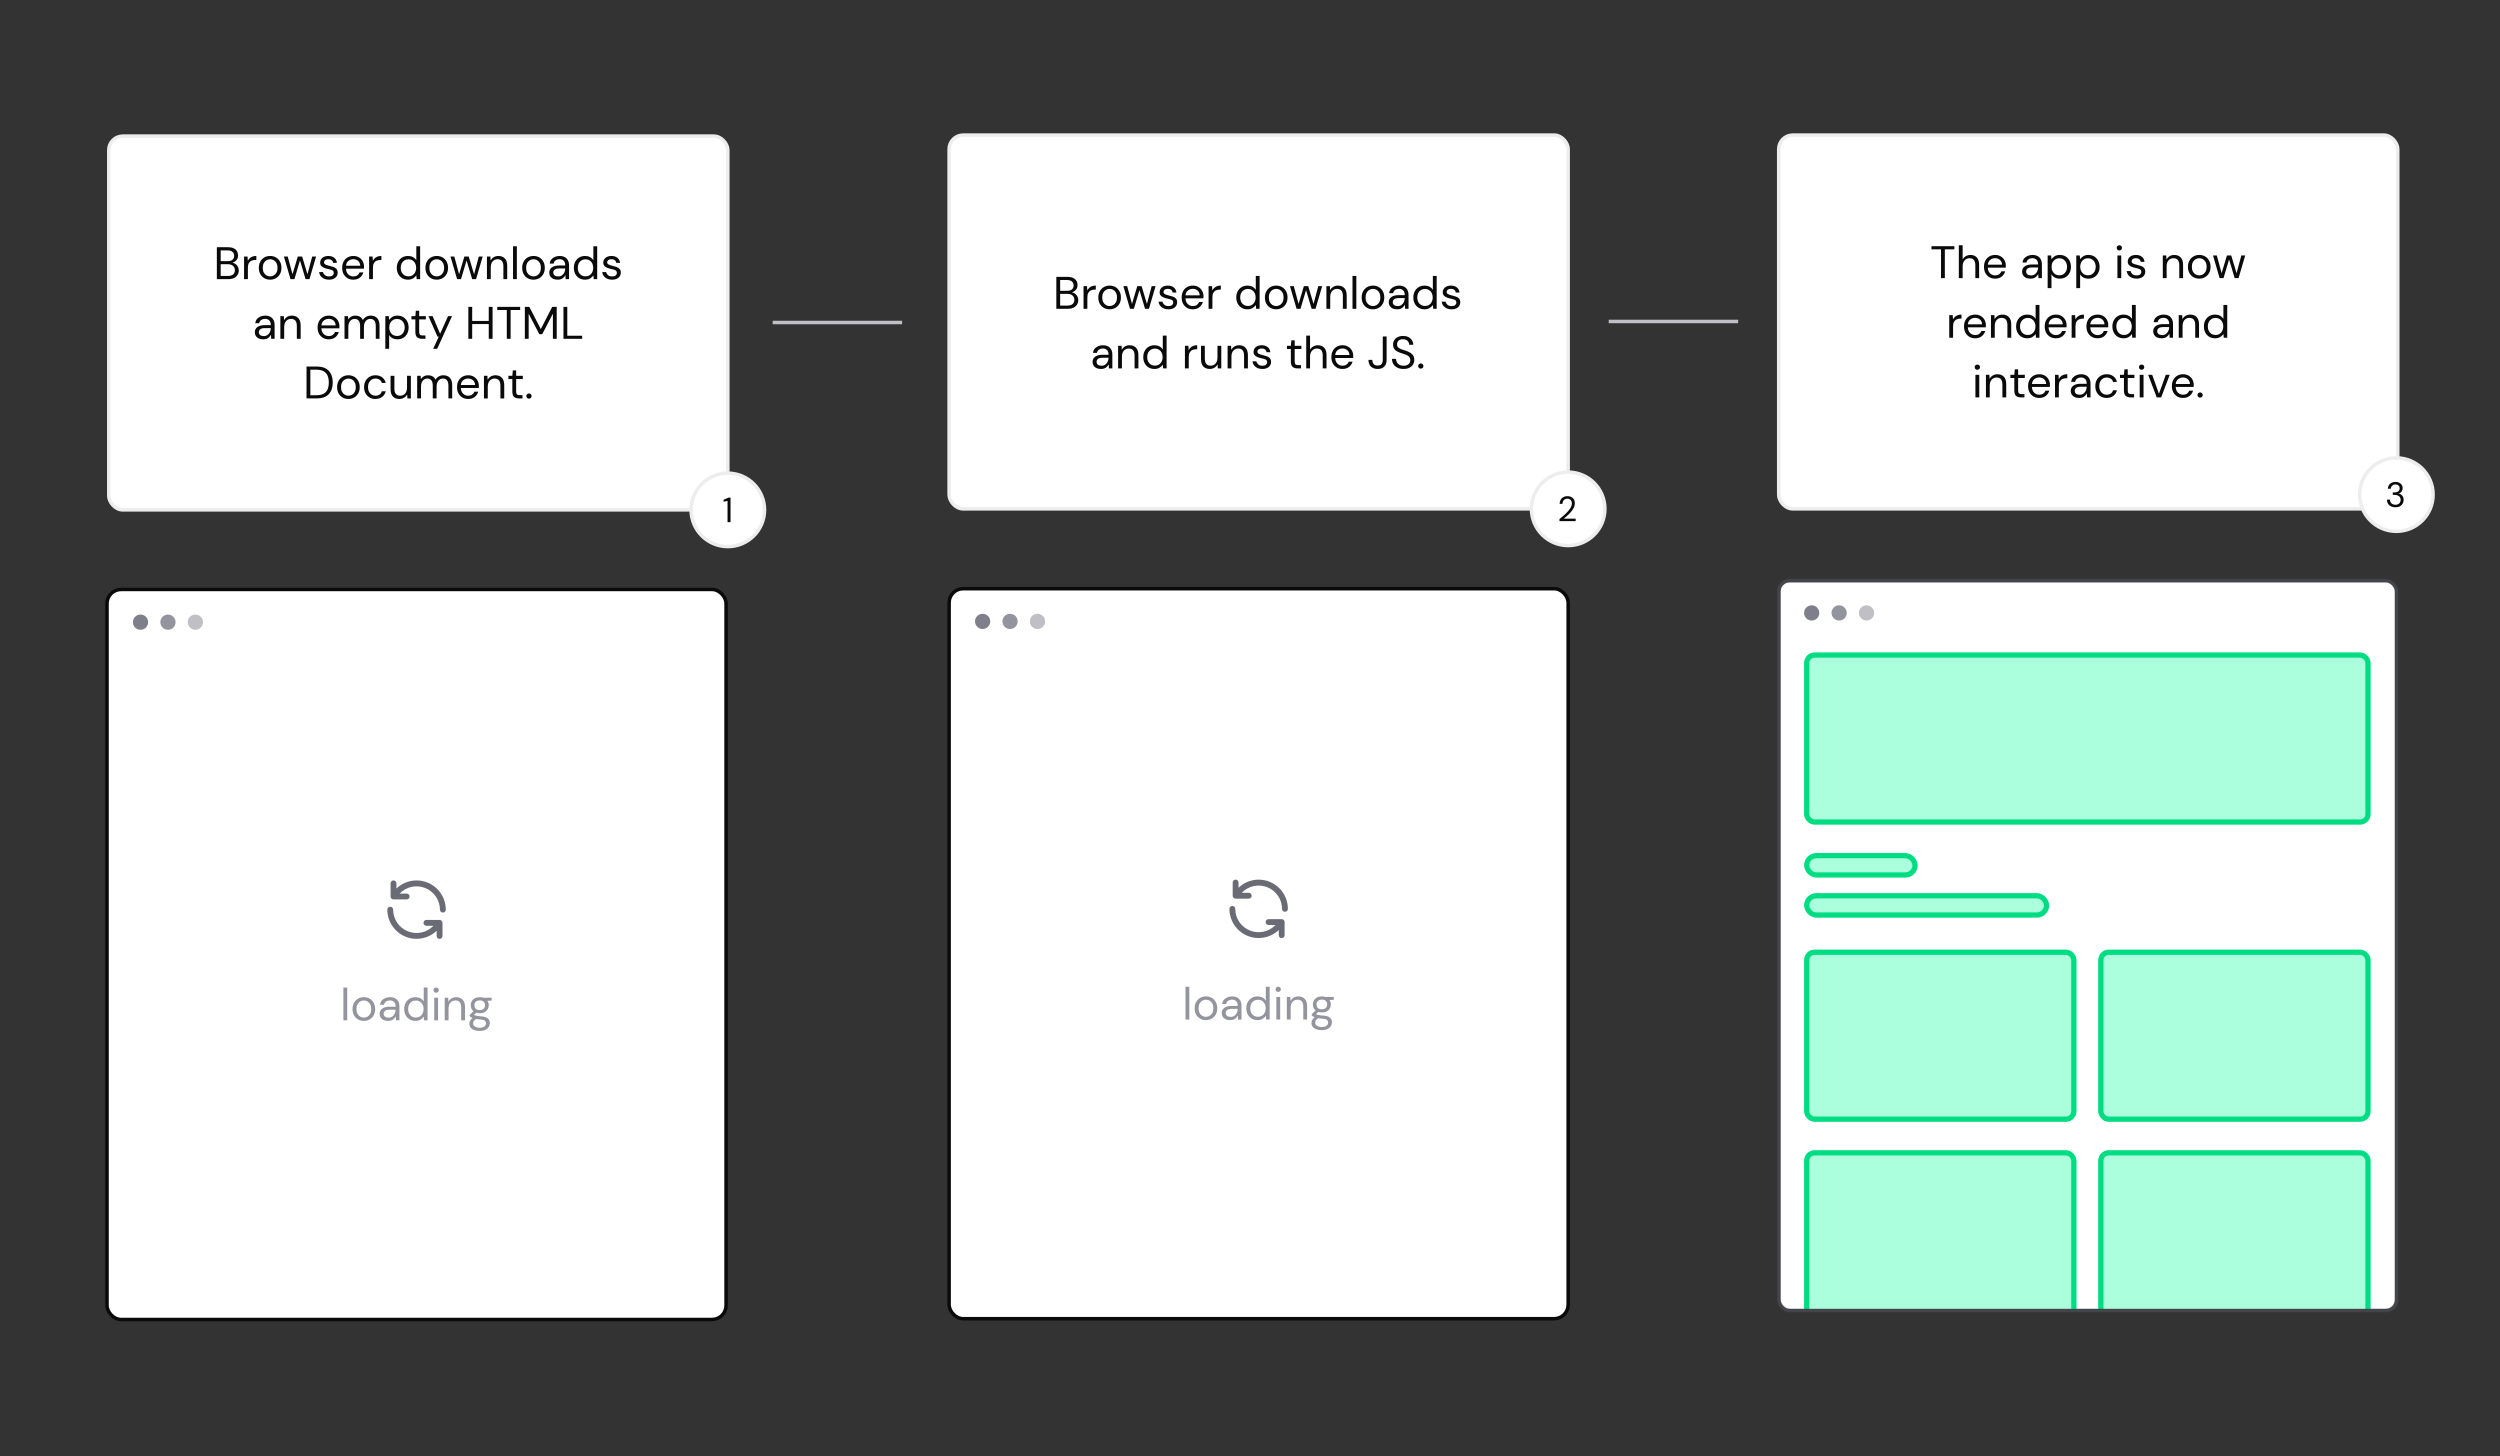 <svg fill="none" height="830" viewBox="0 0 1425 830" width="1425" xmlns="http://www.w3.org/2000/svg" xmlns:xlink="http://www.w3.org/1999/xlink"><rect x="0" y="0" width="1425" height="830" fill="#333333" stroke="none"/><clipPath id="a"><rect height="416" rx="6" width="352" x="1014" y="331"/></clipPath><rect fill="#fff" height="213.045" rx="8" stroke="#ededee" stroke-width="2" width="352.857" x="62" y="77.585"/><path d="m123.606 159.108v-18.2h6.396c1.283 0 2.34.208 3.172.624.85.399 1.482.953 1.898 1.664.416.693.624 1.473.624 2.34 0 1.179-.32 2.106-.962 2.782-.624.676-1.378 1.144-2.262 1.404.676.121 1.292.39 1.846.806.555.416.988.936 1.3 1.56.33.624.494 1.309.494 2.054 0 .919-.225 1.759-.676 2.522-.45.745-1.118 1.343-2.002 1.794-.884.433-1.958.65-3.224.65zm2.184-10.244h4.056c1.162 0 2.054-.269 2.678-.806.624-.555.936-1.317.936-2.288 0-.919-.312-1.655-.936-2.21-.606-.555-1.525-.832-2.756-.832h-3.978zm0 8.424h4.186c1.248 0 2.21-.286 2.886-.858.676-.589 1.014-1.404 1.014-2.444 0-1.023-.355-1.837-1.066-2.444-.71-.624-1.672-.936-2.886-.936h-4.134zm13.327 1.82v-12.896h1.976l.182 2.47c.399-.849 1.005-1.525 1.82-2.028s1.82-.754 3.016-.754v2.288h-.598c-.763 0-1.465.139-2.106.416-.641.26-1.153.711-1.534 1.352s-.572 1.525-.572 2.652v6.5zm14.839.312c-1.214 0-2.306-.277-3.276-.832-.971-.555-1.742-1.335-2.314-2.34-.555-1.023-.832-2.219-.832-3.588s.286-2.557.858-3.562c.572-1.023 1.343-1.811 2.314-2.366.988-.555 2.088-.832 3.302-.832 1.213 0 2.305.277 3.276.832.97.555 1.733 1.343 2.288 2.366.572 1.005.858 2.193.858 3.562s-.286 2.565-.858 3.588c-.572 1.005-1.352 1.785-2.34 2.34-.971.555-2.063.832-3.276.832zm0-1.872c.745 0 1.438-.182 2.08-.546.641-.364 1.161-.91 1.56-1.638.398-.728.598-1.629.598-2.704s-.2-1.976-.598-2.704c-.382-.728-.893-1.274-1.534-1.638-.642-.364-1.326-.546-2.054-.546-.746 0-1.439.182-2.08.546-.642.364-1.162.91-1.56 1.638-.399.728-.598 1.629-.598 2.704s.199 1.976.598 2.704c.398.728.91 1.274 1.534 1.638.641.364 1.326.546 2.054.546zm11.628 1.56-3.77-12.896h2.184l2.73 10.114 3.016-10.114h2.47l3.042 10.114 2.704-10.114h2.21l-3.77 12.896h-2.236l-3.172-10.634-3.172 10.634zm21.942.312c-1.543 0-2.826-.39-3.848-1.17-1.023-.78-1.621-1.837-1.794-3.172h2.236c.138.676.494 1.265 1.066 1.768.589.485 1.378.728 2.366.728.918 0 1.594-.191 2.028-.572.433-.399.65-.867.65-1.404 0-.78-.286-1.3-.858-1.56-.555-.26-1.344-.494-2.366-.702-.694-.139-1.387-.338-2.08-.598-.694-.26-1.274-.624-1.742-1.092-.468-.485-.702-1.118-.702-1.898 0-1.127.416-2.045 1.248-2.756.849-.728 1.993-1.092 3.432-1.092 1.369 0 2.487.347 3.354 1.04.884.676 1.395 1.647 1.534 2.912h-2.158c-.087-.659-.373-1.17-.858-1.534-.468-.381-1.101-.572-1.898-.572-.78 0-1.387.165-1.82.494-.416.329-.624.763-.624 1.3 0 .52.268.927.806 1.222.554.295 1.3.546 2.236.754.797.173 1.551.39 2.262.65.728.243 1.317.615 1.768 1.118.468.485.702 1.196.702 2.132.017 1.161-.425 2.123-1.326 2.886-.884.745-2.089 1.118-3.614 1.118zm13.858 0c-1.231 0-2.323-.277-3.276-.832-.954-.572-1.708-1.361-2.262-2.366-.538-1.005-.806-2.193-.806-3.562 0-1.352.268-2.531.806-3.536.537-1.023 1.282-1.811 2.236-2.366.97-.572 2.088-.858 3.354-.858 1.248 0 2.322.286 3.224.858.918.555 1.62 1.291 2.106 2.21.485.919.728 1.907.728 2.964 0 .191-.009.381-.026.572v.65h-10.27c.052.988.277 1.811.676 2.47.416.641.927 1.127 1.534 1.456.624.329 1.282.494 1.976.494.901 0 1.655-.208 2.262-.624.606-.416 1.048-.979 1.326-1.69h2.158c-.347 1.196-1.014 2.193-2.002 2.99-.971.78-2.219 1.17-3.744 1.17zm0-11.674c-1.04 0-1.968.321-2.782.962-.798.624-1.257 1.543-1.378 2.756h8.112c-.052-1.161-.451-2.071-1.196-2.73-.746-.659-1.664-.988-2.756-.988zm9.004 11.362v-12.896h1.976l.182 2.47c.399-.849 1.006-1.525 1.82-2.028.815-.503 1.82-.754 3.016-.754v2.288h-.598c-.762 0-1.464.139-2.106.416-.641.26-1.152.711-1.534 1.352-.381.641-.572 1.525-.572 2.652v6.5zm22.177.312c-1.283 0-2.41-.295-3.38-.884-.954-.589-1.699-1.395-2.236-2.418-.52-1.023-.78-2.184-.78-3.484s.268-2.453.806-3.458c.537-1.023 1.282-1.82 2.236-2.392.953-.589 2.08-.884 3.38-.884 1.057 0 1.993.217 2.808.65.814.433 1.447 1.04 1.898 1.82v-7.982h2.184v18.72h-1.976l-.208-2.132c-.416.624-1.014 1.187-1.794 1.69s-1.76.754-2.938.754zm.234-1.898c.866 0 1.629-.199 2.288-.598.676-.416 1.196-.988 1.56-1.716.381-.728.572-1.577.572-2.548s-.191-1.82-.572-2.548c-.364-.728-.884-1.291-1.56-1.69-.659-.416-1.422-.624-2.288-.624-.85 0-1.612.208-2.288.624-.659.399-1.179.962-1.56 1.69-.364.728-.546 1.577-.546 2.548s.182 1.82.546 2.548c.381.728.901 1.3 1.56 1.716.676.399 1.438.598 2.288.598zm16.118 1.898c-1.214 0-2.306-.277-3.276-.832-.971-.555-1.742-1.335-2.314-2.34-.555-1.023-.832-2.219-.832-3.588s.286-2.557.858-3.562c.572-1.023 1.343-1.811 2.314-2.366.988-.555 2.088-.832 3.302-.832 1.213 0 2.305.277 3.276.832.97.555 1.733 1.343 2.288 2.366.572 1.005.858 2.193.858 3.562s-.286 2.565-.858 3.588c-.572 1.005-1.352 1.785-2.34 2.34-.971.555-2.063.832-3.276.832zm0-1.872c.745 0 1.438-.182 2.08-.546.641-.364 1.161-.91 1.56-1.638.398-.728.598-1.629.598-2.704s-.2-1.976-.598-2.704c-.382-.728-.893-1.274-1.534-1.638-.642-.364-1.326-.546-2.054-.546-.746 0-1.439.182-2.08.546-.642.364-1.162.91-1.56 1.638-.399.728-.598 1.629-.598 2.704s.199 1.976.598 2.704c.398.728.91 1.274 1.534 1.638.641.364 1.326.546 2.054.546zm11.628 1.56-3.77-12.896h2.184l2.73 10.114 3.016-10.114h2.47l3.042 10.114 2.704-10.114h2.21l-3.77 12.896h-2.236l-3.172-10.634-3.172 10.634zm17.002 0v-12.896h1.976l.13 2.314c.416-.815 1.014-1.456 1.794-1.924s1.664-.702 2.652-.702c1.525 0 2.738.468 3.64 1.404.918.919 1.378 2.34 1.378 4.264v7.54h-2.184v-7.306c0-2.687-1.11-4.03-3.328-4.03-1.11 0-2.037.407-2.782 1.222-.728.797-1.092 1.941-1.092 3.432v6.682zm14.878 0v-18.72h2.184v18.72zm11.64.312c-1.213 0-2.305-.277-3.276-.832s-1.742-1.335-2.314-2.34c-.555-1.023-.832-2.219-.832-3.588s.286-2.557.858-3.562c.572-1.023 1.343-1.811 2.314-2.366.988-.555 2.089-.832 3.302-.832s2.305.277 3.276.832 1.733 1.343 2.288 2.366c.572 1.005.858 2.193.858 3.562s-.286 2.565-.858 3.588c-.572 1.005-1.352 1.785-2.34 2.34-.971.555-2.063.832-3.276.832zm0-1.872c.745 0 1.439-.182 2.08-.546s1.161-.91 1.56-1.638.598-1.629.598-2.704-.199-1.976-.598-2.704c-.381-.728-.893-1.274-1.534-1.638s-1.326-.546-2.054-.546c-.745 0-1.439.182-2.08.546s-1.161.91-1.56 1.638-.598 1.629-.598 2.704.199 1.976.598 2.704.91 1.274 1.534 1.638c.641.364 1.326.546 2.054.546zm13.801 1.872c-1.075 0-1.967-.182-2.678-.546s-1.239-.849-1.586-1.456-.52-1.265-.52-1.976c0-1.317.503-2.331 1.508-3.042s2.375-1.066 4.108-1.066h3.484v-.156c0-1.127-.295-1.976-.884-2.548-.589-.589-1.378-.884-2.366-.884-.849 0-1.586.217-2.21.65-.607.416-.988 1.031-1.144 1.846h-2.236c.087-.936.399-1.725.936-2.366.555-.641 1.239-1.127 2.054-1.456.815-.347 1.681-.52 2.6-.52 1.803 0 3.155.485 4.056 1.456.919.953 1.378 2.227 1.378 3.822v7.93h-1.95l-.13-2.314c-.364.728-.901 1.352-1.612 1.872-.693.503-1.629.754-2.808.754zm.338-1.846c.832 0 1.543-.217 2.132-.65.607-.433 1.066-.997 1.378-1.69s.468-1.421.468-2.184v-.026h-3.302c-1.283 0-2.193.225-2.73.676-.52.433-.78.979-.78 1.638 0 .676.243 1.222.728 1.638.503.399 1.205.598 2.106.598zm15.288 1.846c-1.282 0-2.409-.295-3.38-.884-.953-.589-1.698-1.395-2.236-2.418-.52-1.023-.78-2.184-.78-3.484s.269-2.453.806-3.458c.538-1.023 1.283-1.82 2.236-2.392.954-.589 2.08-.884 3.38-.884 1.058 0 1.994.217 2.808.65.815.433 1.448 1.04 1.898 1.82v-7.982h2.184v18.72h-1.976l-.208-2.132c-.416.624-1.014 1.187-1.794 1.69s-1.759.754-2.938.754zm.234-1.898c.867 0 1.63-.199 2.288-.598.676-.416 1.196-.988 1.56-1.716.382-.728.572-1.577.572-2.548s-.19-1.82-.572-2.548c-.364-.728-.884-1.291-1.56-1.69-.658-.416-1.421-.624-2.288-.624-.849 0-1.612.208-2.288.624-.658.399-1.178.962-1.56 1.69-.364.728-.546 1.577-.546 2.548s.182 1.82.546 2.548c.382.728.902 1.3 1.56 1.716.676.399 1.439.598 2.288.598zm15.182 1.898c-1.542 0-2.825-.39-3.848-1.17-1.022-.78-1.62-1.837-1.794-3.172h2.236c.139.676.494 1.265 1.066 1.768.59.485 1.378.728 2.366.728.919 0 1.595-.191 2.028-.572.434-.399.65-.867.65-1.404 0-.78-.286-1.3-.858-1.56-.554-.26-1.343-.494-2.366-.702-.693-.139-1.386-.338-2.08-.598-.693-.26-1.274-.624-1.742-1.092-.468-.485-.702-1.118-.702-1.898 0-1.127.416-2.045 1.248-2.756.85-.728 1.994-1.092 3.432-1.092 1.37 0 2.488.347 3.354 1.04.884.676 1.396 1.647 1.534 2.912h-2.158c-.086-.659-.372-1.17-.858-1.534-.468-.381-1.1-.572-1.898-.572-.78 0-1.386.165-1.82.494-.416.329-.624.763-.624 1.3 0 .52.269.927.806 1.222.555.295 1.3.546 2.236.754.798.173 1.552.39 2.262.65.728.243 1.318.615 1.768 1.118.468.485.702 1.196.702 2.132.018 1.161-.424 2.123-1.326 2.886-.884.745-2.088 1.118-3.614 1.118zm-198.874 34c-1.075 0-1.967-.182-2.678-.546s-1.239-.849-1.586-1.456-.52-1.265-.52-1.976c0-1.317.503-2.331 1.508-3.042s2.375-1.066 4.108-1.066h3.484v-.156c0-1.127-.295-1.976-.884-2.548-.589-.589-1.378-.884-2.366-.884-.849 0-1.586.217-2.21.65-.607.416-.988 1.031-1.144 1.846h-2.236c.087-.936.399-1.725.936-2.366.555-.641 1.239-1.127 2.054-1.456.815-.347 1.681-.52 2.6-.52 1.803 0 3.155.485 4.056 1.456.919.953 1.378 2.227 1.378 3.822v7.93h-1.95l-.13-2.314c-.364.728-.901 1.352-1.612 1.872-.693.503-1.629.754-2.808.754zm.338-1.846c.832 0 1.543-.217 2.132-.65.607-.433 1.066-.997 1.378-1.69s.468-1.421.468-2.184v-.026h-3.302c-1.283 0-2.193.225-2.73.676-.52.433-.78.979-.78 1.638 0 .676.243 1.222.728 1.638.503.399 1.205.598 2.106.598zm9.438 1.534v-12.896h1.976l.13 2.314c.416-.815 1.014-1.456 1.794-1.924s1.664-.702 2.652-.702c1.526 0 2.739.468 3.64 1.404.919.919 1.378 2.34 1.378 4.264v7.54h-2.184v-7.306c0-2.687-1.109-4.03-3.328-4.03-1.109 0-2.036.407-2.782 1.222-.728.797-1.092 1.941-1.092 3.432v6.682zm27.558.312c-1.231 0-2.323-.277-3.276-.832-.953-.572-1.707-1.361-2.262-2.366-.537-1.005-.806-2.193-.806-3.562 0-1.352.269-2.531.806-3.536.537-1.023 1.283-1.811 2.236-2.366.971-.572 2.089-.858 3.354-.858 1.248 0 2.323.286 3.224.858.919.555 1.621 1.291 2.106 2.21s.728 1.907.728 2.964c0 .191-.009.381-.026.572v.65h-10.27c.052.988.277 1.811.676 2.47.416.641.927 1.127 1.534 1.456.624.329 1.283.494 1.976.494.901 0 1.655-.208 2.262-.624s1.049-.979 1.326-1.69h2.158c-.347 1.196-1.014 2.193-2.002 2.99-.971.78-2.219 1.17-3.744 1.17zm0-11.674c-1.04 0-1.967.321-2.782.962-.797.624-1.257 1.543-1.378 2.756h8.112c-.052-1.161-.451-2.071-1.196-2.73s-1.664-.988-2.756-.988zm9.005 11.362v-12.896h1.976l.156 1.872c.416-.693.97-1.231 1.664-1.612.693-.381 1.473-.572 2.34-.572 1.022 0 1.898.208 2.626.624.745.416 1.317 1.049 1.716 1.898.45-.78 1.066-1.395 1.846-1.846.797-.451 1.655-.676 2.574-.676 1.542 0 2.773.468 3.692 1.404.918.919 1.378 2.34 1.378 4.264v7.54h-2.158v-7.306c0-1.335-.269-2.34-.806-3.016-.538-.676-1.309-1.014-2.314-1.014-1.04 0-1.907.407-2.6 1.222-.676.797-1.014 1.941-1.014 3.432v6.682h-2.184v-7.306c0-1.335-.269-2.34-.806-3.016-.538-.676-1.309-1.014-2.314-1.014-1.023 0-1.881.407-2.574 1.222-.676.797-1.014 1.941-1.014 3.432v6.682zm23.258 5.72v-18.616h1.976l.208 2.132c.416-.624 1.005-1.187 1.768-1.69.78-.503 1.768-.754 2.964-.754 1.282 0 2.4.295 3.354.884.953.589 1.69 1.395 2.21 2.418.537 1.023.806 2.184.806 3.484s-.269 2.461-.806 3.484c-.52 1.005-1.266 1.803-2.236 2.392-.954.572-2.072.858-3.354.858-1.058 0-2.002-.217-2.834-.65-.815-.433-1.439-1.04-1.872-1.82v7.878zm6.656-7.306c.866 0 1.629-.199 2.288-.598.658-.416 1.178-.988 1.56-1.716.381-.728.572-1.577.572-2.548s-.191-1.82-.572-2.548c-.382-.728-.902-1.291-1.56-1.69-.659-.416-1.422-.624-2.288-.624-.867 0-1.63.208-2.288.624-.659.399-1.179.962-1.56 1.69-.382.728-.572 1.577-.572 2.548s.19 1.82.572 2.548c.381.728.901 1.3 1.56 1.716.658.399 1.421.598 2.288.598zm14.258 1.586c-1.179 0-2.106-.286-2.782-.858s-1.014-1.603-1.014-3.094v-7.098h-2.236v-1.846h2.236l.286-3.094h1.898v3.094h3.796v1.846h-3.796v7.098c0 .815.165 1.369.494 1.664.329.277.91.416 1.742.416h1.352v1.872zm6.363 5.72 3.198-6.968h-.754l-5.122-11.648h2.366l4.264 10.036 4.524-10.036h2.262l-8.45 18.616zm20.054-5.72v-18.2h2.184v8.034h9.438v-8.034h2.184v18.2h-2.184v-8.372h-9.438v8.372zm21.91 0v-16.406h-5.434v-1.794h13.052v1.794h-5.434v16.406zm10.285 0v-18.2h2.548l6.552 12.688 6.5-12.688h2.574v18.2h-2.184v-14.3l-6.084 11.7h-1.638l-6.084-11.674v14.274zm22.014 0v-18.2h2.184v16.458h8.476v1.742zm-146.453 34v-18.2h5.59c3.206 0 5.564.815 7.072 2.444 1.525 1.629 2.288 3.865 2.288 6.708 0 2.791-.763 5.001-2.288 6.63-1.508 1.612-3.866 2.418-7.072 2.418zm2.184-1.82h3.354c1.768 0 3.172-.286 4.212-.858 1.057-.589 1.811-1.421 2.262-2.496.45-1.092.676-2.383.676-3.874 0-1.525-.226-2.834-.676-3.926-.451-1.092-1.205-1.933-2.262-2.522-1.04-.589-2.444-.884-4.212-.884h-3.354zm21.665 2.132c-1.213 0-2.305-.277-3.276-.832s-1.742-1.335-2.314-2.34c-.555-1.023-.832-2.219-.832-3.588s.286-2.557.858-3.562c.572-1.023 1.343-1.811 2.314-2.366.988-.555 2.089-.832 3.302-.832s2.305.277 3.276.832 1.733 1.343 2.288 2.366c.572 1.005.858 2.193.858 3.562s-.286 2.565-.858 3.588c-.572 1.005-1.352 1.785-2.34 2.34-.971.555-2.063.832-3.276.832zm0-1.872c.745 0 1.439-.182 2.08-.546s1.161-.91 1.56-1.638.598-1.629.598-2.704-.199-1.976-.598-2.704c-.381-.728-.893-1.274-1.534-1.638s-1.326-.546-2.054-.546c-.745 0-1.439.182-2.08.546s-1.161.91-1.56 1.638-.598 1.629-.598 2.704.199 1.976.598 2.704.91 1.274 1.534 1.638c.641.364 1.326.546 2.054.546zm15.439 1.872c-1.231 0-2.34-.277-3.328-.832-.971-.572-1.742-1.361-2.314-2.366-.555-1.023-.832-2.21-.832-3.562s.277-2.531.832-3.536c.572-1.023 1.343-1.811 2.314-2.366.988-.572 2.097-.858 3.328-.858 1.525 0 2.808.399 3.848 1.196 1.057.797 1.724 1.863 2.002 3.198h-2.236c-.174-.797-.598-1.413-1.274-1.846-.676-.451-1.465-.676-2.366-.676-.728 0-1.413.182-2.054.546-.642.364-1.162.91-1.56 1.638-.399.728-.598 1.629-.598 2.704s.199 1.976.598 2.704c.398.728.918 1.283 1.56 1.664.641.364 1.326.546 2.054.546.901 0 1.69-.217 2.366-.65.676-.451 1.1-1.083 1.274-1.898h2.236c-.26 1.3-.919 2.357-1.976 3.172-1.058.815-2.349 1.222-3.874 1.222zm13.606 0c-1.525 0-2.739-.459-3.64-1.378-.901-.936-1.352-2.366-1.352-4.29v-7.54h2.184v7.306c0 2.687 1.101 4.03 3.302 4.03 1.127 0 2.054-.399 2.782-1.196.745-.815 1.118-1.967 1.118-3.458v-6.682h2.184v12.896h-1.976l-.156-2.314c-.399.815-.997 1.456-1.794 1.924-.78.468-1.664.702-2.652.702zm10.173-.312v-12.896h1.976l.156 1.872c.416-.693.971-1.231 1.664-1.612s1.473-.572 2.34-.572c1.023 0 1.898.208 2.626.624.745.416 1.317 1.049 1.716 1.898.451-.78 1.066-1.395 1.846-1.846.797-.451 1.655-.676 2.574-.676 1.543 0 2.773.468 3.692 1.404.919.919 1.378 2.34 1.378 4.264v7.54h-2.158v-7.306c0-1.335-.269-2.34-.806-3.016s-1.309-1.014-2.314-1.014c-1.04 0-1.907.407-2.6 1.222-.676.797-1.014 1.941-1.014 3.432v6.682h-2.184v-7.306c0-1.335-.269-2.34-.806-3.016s-1.309-1.014-2.314-1.014c-1.023 0-1.881.407-2.574 1.222-.676.797-1.014 1.941-1.014 3.432v6.682zm29.056.312c-1.231 0-2.323-.277-3.276-.832-.954-.572-1.708-1.361-2.262-2.366-.538-1.005-.806-2.193-.806-3.562 0-1.352.268-2.531.806-3.536.537-1.023 1.282-1.811 2.236-2.366.97-.572 2.088-.858 3.354-.858 1.248 0 2.322.286 3.224.858.918.555 1.62 1.291 2.106 2.21.485.919.728 1.907.728 2.964 0 .191-.009.381-.026.572v.65h-10.27c.052.988.277 1.811.676 2.47.416.641.927 1.127 1.534 1.456.624.329 1.282.494 1.976.494.901 0 1.655-.208 2.262-.624.606-.416 1.048-.979 1.326-1.69h2.158c-.347 1.196-1.014 2.193-2.002 2.99-.971.78-2.219 1.17-3.744 1.17zm0-11.674c-1.04 0-1.968.321-2.782.962-.798.624-1.257 1.543-1.378 2.756h8.112c-.052-1.161-.451-2.071-1.196-2.73-.746-.659-1.664-.988-2.756-.988zm9.004 11.362v-12.896h1.976l.13 2.314c.416-.815 1.014-1.456 1.794-1.924s1.664-.702 2.652-.702c1.526 0 2.739.468 3.64 1.404.919.919 1.378 2.34 1.378 4.264v7.54h-2.184v-7.306c0-2.687-1.109-4.03-3.328-4.03-1.109 0-2.036.407-2.782 1.222-.728.797-1.092 1.941-1.092 3.432v6.682zm19.975 0c-1.178 0-2.106-.286-2.782-.858s-1.014-1.603-1.014-3.094v-7.098h-2.236v-1.846h2.236l.286-3.094h1.898v3.094h3.796v1.846h-3.796v7.098c0 .815.165 1.369.494 1.664.33.277.91.416 1.742.416h1.352v1.872zm5.713.13c-.433 0-.797-.139-1.092-.416-.277-.295-.416-.65-.416-1.066s.139-.763.416-1.04c.295-.295.659-.442 1.092-.442.416 0 .763.147 1.04.442.295.277.442.624.442 1.04s-.147.771-.442 1.066c-.277.277-.624.416-1.04.416z" fill="#0a0a0b"/><rect fill="#fff" height="213.045" rx="8" stroke="#ededee" stroke-width="2" width="352.857" x="541" y="77"/><path d="m602.106 176v-18.2h6.396c1.283 0 2.34.208 3.172.624.85.399 1.482.953 1.898 1.664.416.693.624 1.473.624 2.34 0 1.179-.32 2.106-.962 2.782-.624.676-1.378 1.144-2.262 1.404.676.121 1.292.39 1.846.806.555.416.988.936 1.3 1.56.33.624.494 1.309.494 2.054 0 .919-.225 1.759-.676 2.522-.45.745-1.118 1.343-2.002 1.794-.884.433-1.958.65-3.224.65zm2.184-10.244h4.056c1.162 0 2.054-.269 2.678-.806.624-.555.936-1.317.936-2.288 0-.919-.312-1.655-.936-2.21-.606-.555-1.525-.832-2.756-.832h-3.978zm0 8.424h4.186c1.248 0 2.21-.286 2.886-.858.676-.589 1.014-1.404 1.014-2.444 0-1.023-.355-1.837-1.066-2.444-.71-.624-1.672-.936-2.886-.936h-4.134zm13.327 1.82v-12.896h1.976l.182 2.47c.399-.849 1.005-1.525 1.82-2.028s1.82-.754 3.016-.754v2.288h-.598c-.763 0-1.465.139-2.106.416-.641.26-1.153.711-1.534 1.352s-.572 1.525-.572 2.652v6.5zm14.839.312c-1.214 0-2.306-.277-3.276-.832-.971-.555-1.742-1.335-2.314-2.34-.555-1.023-.832-2.219-.832-3.588s.286-2.557.858-3.562c.572-1.023 1.343-1.811 2.314-2.366.988-.555 2.088-.832 3.302-.832 1.213 0 2.305.277 3.276.832.97.555 1.733 1.343 2.288 2.366.572 1.005.858 2.193.858 3.562s-.286 2.565-.858 3.588c-.572 1.005-1.352 1.785-2.34 2.34-.971.555-2.063.832-3.276.832zm0-1.872c.745 0 1.438-.182 2.08-.546.641-.364 1.161-.91 1.56-1.638.398-.728.598-1.629.598-2.704s-.2-1.976-.598-2.704c-.382-.728-.893-1.274-1.534-1.638-.642-.364-1.326-.546-2.054-.546-.746 0-1.439.182-2.08.546-.642.364-1.162.91-1.56 1.638-.399.728-.598 1.629-.598 2.704s.199 1.976.598 2.704c.398.728.91 1.274 1.534 1.638.641.364 1.326.546 2.054.546zm11.628 1.56-3.77-12.896h2.184l2.73 10.114 3.016-10.114h2.47l3.042 10.114 2.704-10.114h2.21l-3.77 12.896h-2.236l-3.172-10.634-3.172 10.634zm21.942.312c-1.543 0-2.826-.39-3.848-1.17-1.023-.78-1.621-1.837-1.794-3.172h2.236c.138.676.494 1.265 1.066 1.768.589.485 1.378.728 2.366.728.918 0 1.594-.191 2.028-.572.433-.399.65-.867.65-1.404 0-.78-.286-1.3-.858-1.56-.555-.26-1.344-.494-2.366-.702-.694-.139-1.387-.338-2.08-.598-.694-.26-1.274-.624-1.742-1.092-.468-.485-.702-1.118-.702-1.898 0-1.127.416-2.045 1.248-2.756.849-.728 1.993-1.092 3.432-1.092 1.369 0 2.487.347 3.354 1.04.884.676 1.395 1.647 1.534 2.912h-2.158c-.087-.659-.373-1.17-.858-1.534-.468-.381-1.101-.572-1.898-.572-.78 0-1.387.165-1.82.494-.416.329-.624.763-.624 1.3 0 .52.268.927.806 1.222.554.295 1.3.546 2.236.754.797.173 1.551.39 2.262.65.728.243 1.317.615 1.768 1.118.468.485.702 1.196.702 2.132.017 1.161-.425 2.123-1.326 2.886-.884.745-2.089 1.118-3.614 1.118zm13.858 0c-1.231 0-2.323-.277-3.276-.832-.954-.572-1.708-1.361-2.262-2.366-.538-1.005-.806-2.193-.806-3.562 0-1.352.268-2.531.806-3.536.537-1.023 1.282-1.811 2.236-2.366.97-.572 2.088-.858 3.354-.858 1.248 0 2.322.286 3.224.858.918.555 1.62 1.291 2.106 2.21.485.919.728 1.907.728 2.964 0 .191-.009.381-.026.572v.65h-10.27c.052.988.277 1.811.676 2.47.416.641.927 1.127 1.534 1.456.624.329 1.282.494 1.976.494.901 0 1.655-.208 2.262-.624.606-.416 1.048-.979 1.326-1.69h2.158c-.347 1.196-1.014 2.193-2.002 2.99-.971.78-2.219 1.17-3.744 1.17zm0-11.674c-1.04 0-1.968.321-2.782.962-.798.624-1.257 1.543-1.378 2.756h8.112c-.052-1.161-.451-2.071-1.196-2.73-.746-.659-1.664-.988-2.756-.988zm9.004 11.362v-12.896h1.976l.182 2.47c.399-.849 1.006-1.525 1.82-2.028.815-.503 1.82-.754 3.016-.754v2.288h-.598c-.762 0-1.464.139-2.106.416-.641.26-1.152.711-1.534 1.352-.381.641-.572 1.525-.572 2.652v6.5zm22.177.312c-1.283 0-2.41-.295-3.38-.884-.954-.589-1.699-1.395-2.236-2.418-.52-1.023-.78-2.184-.78-3.484s.268-2.453.806-3.458c.537-1.023 1.282-1.82 2.236-2.392.953-.589 2.08-.884 3.38-.884 1.057 0 1.993.217 2.808.65.814.433 1.447 1.04 1.898 1.82v-7.982h2.184v18.72h-1.976l-.208-2.132c-.416.624-1.014 1.187-1.794 1.69s-1.76.754-2.938.754zm.234-1.898c.866 0 1.629-.199 2.288-.598.676-.416 1.196-.988 1.56-1.716.381-.728.572-1.577.572-2.548s-.191-1.82-.572-2.548c-.364-.728-.884-1.291-1.56-1.69-.659-.416-1.422-.624-2.288-.624-.85 0-1.612.208-2.288.624-.659.399-1.179.962-1.56 1.69-.364.728-.546 1.577-.546 2.548s.182 1.82.546 2.548c.381.728.901 1.3 1.56 1.716.676.399 1.438.598 2.288.598zm16.118 1.898c-1.214 0-2.306-.277-3.276-.832-.971-.555-1.742-1.335-2.314-2.34-.555-1.023-.832-2.219-.832-3.588s.286-2.557.858-3.562c.572-1.023 1.343-1.811 2.314-2.366.988-.555 2.088-.832 3.302-.832 1.213 0 2.305.277 3.276.832.97.555 1.733 1.343 2.288 2.366.572 1.005.858 2.193.858 3.562s-.286 2.565-.858 3.588c-.572 1.005-1.352 1.785-2.34 2.34-.971.555-2.063.832-3.276.832zm0-1.872c.745 0 1.438-.182 2.08-.546.641-.364 1.161-.91 1.56-1.638.398-.728.598-1.629.598-2.704s-.2-1.976-.598-2.704c-.382-.728-.893-1.274-1.534-1.638-.642-.364-1.326-.546-2.054-.546-.746 0-1.439.182-2.08.546-.642.364-1.162.91-1.56 1.638-.399.728-.598 1.629-.598 2.704s.199 1.976.598 2.704c.398.728.91 1.274 1.534 1.638.641.364 1.326.546 2.054.546zm11.628 1.56-3.77-12.896h2.184l2.73 10.114 3.016-10.114h2.47l3.042 10.114 2.704-10.114h2.21l-3.77 12.896h-2.236l-3.172-10.634-3.172 10.634zm17.002 0v-12.896h1.976l.13 2.314c.416-.815 1.014-1.456 1.794-1.924s1.664-.702 2.652-.702c1.525 0 2.738.468 3.64 1.404.918.919 1.378 2.34 1.378 4.264v7.54h-2.184v-7.306c0-2.687-1.11-4.03-3.328-4.03-1.11 0-2.037.407-2.782 1.222-.728.797-1.092 1.941-1.092 3.432v6.682zm14.878 0v-18.72h2.184v18.72zm11.64.312c-1.213 0-2.305-.277-3.276-.832s-1.742-1.335-2.314-2.34c-.555-1.023-.832-2.219-.832-3.588s.286-2.557.858-3.562c.572-1.023 1.343-1.811 2.314-2.366.988-.555 2.089-.832 3.302-.832s2.305.277 3.276.832 1.733 1.343 2.288 2.366c.572 1.005.858 2.193.858 3.562s-.286 2.565-.858 3.588c-.572 1.005-1.352 1.785-2.34 2.34-.971.555-2.063.832-3.276.832zm0-1.872c.745 0 1.439-.182 2.08-.546s1.161-.91 1.56-1.638.598-1.629.598-2.704-.199-1.976-.598-2.704c-.381-.728-.893-1.274-1.534-1.638s-1.326-.546-2.054-.546c-.745 0-1.439.182-2.08.546s-1.161.91-1.56 1.638-.598 1.629-.598 2.704.199 1.976.598 2.704.91 1.274 1.534 1.638c.641.364 1.326.546 2.054.546zm13.801 1.872c-1.075 0-1.967-.182-2.678-.546s-1.239-.849-1.586-1.456-.52-1.265-.52-1.976c0-1.317.503-2.331 1.508-3.042s2.375-1.066 4.108-1.066h3.484v-.156c0-1.127-.295-1.976-.884-2.548-.589-.589-1.378-.884-2.366-.884-.849 0-1.586.217-2.21.65-.607.416-.988 1.031-1.144 1.846h-2.236c.087-.936.399-1.725.936-2.366.555-.641 1.239-1.127 2.054-1.456.815-.347 1.681-.52 2.6-.52 1.803 0 3.155.485 4.056 1.456.919.953 1.378 2.227 1.378 3.822v7.93h-1.95l-.13-2.314c-.364.728-.901 1.352-1.612 1.872-.693.503-1.629.754-2.808.754zm.338-1.846c.832 0 1.543-.217 2.132-.65.607-.433 1.066-.997 1.378-1.69s.468-1.421.468-2.184v-.026h-3.302c-1.283 0-2.193.225-2.73.676-.52.433-.78.979-.78 1.638 0 .676.243 1.222.728 1.638.503.399 1.205.598 2.106.598zm15.288 1.846c-1.282 0-2.409-.295-3.38-.884-.953-.589-1.698-1.395-2.236-2.418-.52-1.023-.78-2.184-.78-3.484s.269-2.453.806-3.458c.538-1.023 1.283-1.82 2.236-2.392.954-.589 2.08-.884 3.38-.884 1.058 0 1.994.217 2.808.65.815.433 1.448 1.04 1.898 1.82v-7.982h2.184v18.72h-1.976l-.208-2.132c-.416.624-1.014 1.187-1.794 1.69s-1.759.754-2.938.754zm.234-1.898c.867 0 1.63-.199 2.288-.598.676-.416 1.196-.988 1.56-1.716.382-.728.572-1.577.572-2.548s-.19-1.82-.572-2.548c-.364-.728-.884-1.291-1.56-1.69-.658-.416-1.421-.624-2.288-.624-.849 0-1.612.208-2.288.624-.658.399-1.178.962-1.56 1.69-.364.728-.546 1.577-.546 2.548s.182 1.82.546 2.548c.382.728.902 1.3 1.56 1.716.676.399 1.439.598 2.288.598zm15.182 1.898c-1.542 0-2.825-.39-3.848-1.17-1.022-.78-1.62-1.837-1.794-3.172h2.236c.139.676.494 1.265 1.066 1.768.59.485 1.378.728 2.366.728.919 0 1.595-.191 2.028-.572.434-.399.65-.867.65-1.404 0-.78-.286-1.3-.858-1.56-.554-.26-1.343-.494-2.366-.702-.693-.139-1.386-.338-2.08-.598-.693-.26-1.274-.624-1.742-1.092-.468-.485-.702-1.118-.702-1.898 0-1.127.416-2.045 1.248-2.756.85-.728 1.994-1.092 3.432-1.092 1.37 0 2.488.347 3.354 1.04.884.676 1.396 1.647 1.534 2.912h-2.158c-.086-.659-.372-1.17-.858-1.534-.468-.381-1.1-.572-1.898-.572-.78 0-1.386.165-1.82.494-.416.329-.624.763-.624 1.3 0 .52.269.927.806 1.222.555.295 1.3.546 2.236.754.798.173 1.552.39 2.262.65.728.243 1.318.615 1.768 1.118.468.485.702 1.196.702 2.132.018 1.161-.424 2.123-1.326 2.886-.884.745-2.088 1.118-3.614 1.118zm-199.864 34c-1.075 0-1.968-.182-2.678-.546-.711-.364-1.24-.849-1.586-1.456-.347-.607-.52-1.265-.52-1.976 0-1.317.502-2.331 1.508-3.042 1.005-.711 2.374-1.066 4.108-1.066h3.484v-.156c0-1.127-.295-1.976-.884-2.548-.59-.589-1.378-.884-2.366-.884-.85 0-1.586.217-2.21.65-.607.416-.988 1.031-1.144 1.846h-2.236c.086-.936.398-1.725.936-2.366.554-.641 1.239-1.127 2.054-1.456.814-.347 1.681-.52 2.6-.52 1.802 0 3.154.485 4.056 1.456.918.953 1.378 2.227 1.378 3.822v7.93h-1.95l-.13-2.314c-.364.728-.902 1.352-1.612 1.872-.694.503-1.63.754-2.808.754zm.338-1.846c.832 0 1.542-.217 2.132-.65.606-.433 1.066-.997 1.378-1.69s.468-1.421.468-2.184v-.026h-3.302c-1.283 0-2.193.225-2.73.676-.52.433-.78.979-.78 1.638 0 .676.242 1.222.728 1.638.502.399 1.204.598 2.106.598zm9.438 1.534v-12.896h1.976l.13 2.314c.416-.815 1.014-1.456 1.794-1.924s1.664-.702 2.652-.702c1.525 0 2.739.468 3.64 1.404.919.919 1.378 2.34 1.378 4.264v7.54h-2.184v-7.306c0-2.687-1.109-4.03-3.328-4.03-1.109 0-2.037.407-2.782 1.222-.728.797-1.092 1.941-1.092 3.432v6.682zm20.729.312c-1.283 0-2.409-.295-3.38-.884-.953-.589-1.699-1.395-2.236-2.418-.52-1.023-.78-2.184-.78-3.484s.269-2.453.806-3.458c.537-1.023 1.283-1.82 2.236-2.392.953-.589 2.08-.884 3.38-.884 1.057 0 1.993.217 2.808.65s1.447 1.04 1.898 1.82v-7.982h2.184v18.72h-1.976l-.208-2.132c-.416.624-1.014 1.187-1.794 1.69s-1.759.754-2.938.754zm.234-1.898c.867 0 1.629-.199 2.288-.598.676-.416 1.196-.988 1.56-1.716.381-.728.572-1.577.572-2.548s-.191-1.82-.572-2.548c-.364-.728-.884-1.291-1.56-1.69-.659-.416-1.421-.624-2.288-.624-.849 0-1.612.208-2.288.624-.659.399-1.179.962-1.56 1.69-.364.728-.546 1.577-.546 2.548s.182 1.82.546 2.548c.381.728.901 1.3 1.56 1.716.676.399 1.439.598 2.288.598zm17.123 1.586v-12.896h1.976l.182 2.47c.399-.849 1.005-1.525 1.82-2.028s1.82-.754 3.016-.754v2.288h-.598c-.763 0-1.465.139-2.106.416-.641.26-1.153.711-1.534 1.352s-.572 1.525-.572 2.652v6.5zm14.151.312c-1.525 0-2.738-.459-3.64-1.378-.901-.936-1.352-2.366-1.352-4.29v-7.54h2.184v7.306c0 2.687 1.101 4.03 3.302 4.03 1.127 0 2.054-.399 2.782-1.196.746-.815 1.118-1.967 1.118-3.458v-6.682h2.184v12.896h-1.976l-.156-2.314c-.398.815-.996 1.456-1.794 1.924-.78.468-1.664.702-2.652.702zm10.173-.312v-12.896h1.976l.13 2.314c.416-.815 1.014-1.456 1.794-1.924s1.664-.702 2.652-.702c1.526 0 2.739.468 3.64 1.404.919.919 1.378 2.34 1.378 4.264v7.54h-2.184v-7.306c0-2.687-1.109-4.03-3.328-4.03-1.109 0-2.036.407-2.782 1.222-.728.797-1.092 1.941-1.092 3.432v6.682zm19.819.312c-1.543 0-2.825-.39-3.848-1.17s-1.621-1.837-1.794-3.172h2.236c.139.676.494 1.265 1.066 1.768.589.485 1.378.728 2.366.728.919 0 1.595-.191 2.028-.572.433-.399.65-.867.65-1.404 0-.78-.286-1.3-.858-1.56-.555-.26-1.343-.494-2.366-.702-.693-.139-1.387-.338-2.08-.598s-1.274-.624-1.742-1.092c-.468-.485-.702-1.118-.702-1.898 0-1.127.416-2.045 1.248-2.756.849-.728 1.993-1.092 3.432-1.092 1.369 0 2.487.347 3.354 1.04.884.676 1.395 1.647 1.534 2.912h-2.158c-.087-.659-.373-1.17-.858-1.534-.468-.381-1.101-.572-1.898-.572-.78 0-1.387.165-1.82.494-.416.329-.624.763-.624 1.3 0 .52.269.927.806 1.222.555.295 1.3.546 2.236.754.797.173 1.551.39 2.262.65.728.243 1.317.615 1.768 1.118.468.485.702 1.196.702 2.132.017 1.161-.425 2.123-1.326 2.886-.884.745-2.089 1.118-3.614 1.118zm20.037-.312c-1.179 0-2.106-.286-2.782-.858s-1.014-1.603-1.014-3.094v-7.098h-2.236v-1.846h2.236l.286-3.094h1.898v3.094h3.796v1.846h-3.796v7.098c0 .815.165 1.369.494 1.664.329.277.91.416 1.742.416h1.352v1.872zm4.959 0v-18.72h2.184v8.034c.433-.797 1.048-1.413 1.846-1.846.797-.451 1.664-.676 2.6-.676 1.49 0 2.686.468 3.588 1.404.901.919 1.352 2.34 1.352 4.264v7.54h-2.158v-7.306c0-2.687-1.084-4.03-3.25-4.03-1.127 0-2.072.407-2.834 1.222-.763.797-1.144 1.941-1.144 3.432v6.682zm20.677.312c-1.231 0-2.323-.277-3.276-.832-.954-.572-1.708-1.361-2.262-2.366-.538-1.005-.806-2.193-.806-3.562 0-1.352.268-2.531.806-3.536.537-1.023 1.282-1.811 2.236-2.366.97-.572 2.088-.858 3.354-.858 1.248 0 2.322.286 3.224.858.918.555 1.62 1.291 2.106 2.21.485.919.728 1.907.728 2.964 0 .191-.009.381-.026.572v.65h-10.27c.052.988.277 1.811.676 2.47.416.641.927 1.127 1.534 1.456.624.329 1.282.494 1.976.494.901 0 1.655-.208 2.262-.624.606-.416 1.048-.979 1.326-1.69h2.158c-.347 1.196-1.014 2.193-2.002 2.99-.971.78-2.219 1.17-3.744 1.17zm0-11.674c-1.04 0-1.968.321-2.782.962-.798.624-1.257 1.543-1.378 2.756h8.112c-.052-1.161-.451-2.071-1.196-2.73-.746-.659-1.664-.988-2.756-.988zm20.071 11.674c-1.647 0-2.938-.459-3.874-1.378s-1.404-2.193-1.404-3.822h2.21c0 .919.225 1.69.676 2.314s1.239.936 2.366.936c1.092 0 1.846-.303 2.262-.91.433-.607.65-1.361.65-2.262v-13.39h2.184v13.39c0 1.612-.451 2.869-1.352 3.77-.884.901-2.123 1.352-3.718 1.352zm14.717 0c-1.335 0-2.496-.243-3.484-.728s-1.751-1.161-2.288-2.028c-.538-.867-.806-1.872-.806-3.016h2.288c0 .711.164 1.369.494 1.976.329.589.806 1.066 1.43 1.43.641.347 1.43.52 2.366.52 1.23 0 2.184-.295 2.86-.884s1.014-1.326 1.014-2.21c0-.728-.156-1.309-.468-1.742-.312-.451-.737-.815-1.274-1.092-.52-.277-1.127-.52-1.82-.728-.676-.208-1.387-.442-2.132-.702-1.404-.485-2.444-1.083-3.12-1.794-.676-.728-1.014-1.673-1.014-2.834-.018-.971.208-1.829.676-2.574.468-.763 1.126-1.352 1.976-1.768.866-.433 1.889-.65 3.068-.65 1.161 0 2.166.217 3.016.65.866.433 1.534 1.031 2.002 1.794.485.763.736 1.629.754 2.6h-2.288c0-.503-.13-.997-.39-1.482-.26-.503-.659-.91-1.196-1.222-.52-.312-1.179-.468-1.976-.468-.988-.017-1.803.234-2.444.754-.624.52-.936 1.239-.936 2.158 0 .78.216 1.378.65 1.794.45.416 1.074.763 1.872 1.04.797.26 1.716.563 2.756.91.866.312 1.646.676 2.34 1.092.693.416 1.23.953 1.612 1.612.398.659.598 1.499.598 2.522 0 .867-.226 1.69-.676 2.47-.451.763-1.136 1.387-2.054 1.872-.902.485-2.037.728-3.406.728zm9.857-.182c-.433 0-.797-.139-1.092-.416-.277-.295-.416-.65-.416-1.066s.139-.763.416-1.04c.295-.295.659-.442 1.092-.442.416 0 .763.147 1.04.442.295.277.442.624.442 1.04s-.147.771-.442 1.066c-.277.277-.624.416-1.04.416z" fill="#0a0a0b"/><rect fill="#fff" height="213.045" rx="8" stroke="#ededee" stroke-width="2" width="352.857" x="1013.86" y="77"/><path d="m1106.37 158.523v-16.406h-5.43v-1.794h13.05v1.794h-5.43v16.406zm10.16 0v-18.72h2.18v8.034c.44-.797 1.05-1.413 1.85-1.846.8-.451 1.66-.676 2.6-.676 1.49 0 2.69.468 3.59 1.404.9.919 1.35 2.34 1.35 4.264v7.54h-2.16v-7.306c0-2.687-1.08-4.03-3.25-4.03-1.13 0-2.07.407-2.83 1.222-.77.797-1.15 1.941-1.15 3.432v6.682zm20.68.312c-1.23 0-2.33-.277-3.28-.832-.95-.572-1.71-1.361-2.26-2.366-.54-1.005-.81-2.193-.81-3.562 0-1.352.27-2.531.81-3.536.54-1.023 1.28-1.811 2.23-2.366.97-.572 2.09-.858 3.36-.858 1.25 0 2.32.286 3.22.858.92.555 1.62 1.291 2.11 2.21.48.919.73 1.907.73 2.964 0 .191-.01.381-.03.572v.65h-10.27c.05.988.28 1.811.68 2.47.41.641.92 1.127 1.53 1.456.62.329 1.28.494 1.98.494.9 0 1.65-.208 2.26-.624.6-.416 1.05-.979 1.32-1.69h2.16c-.34 1.196-1.01 2.193-2 2.99-.97.78-2.22 1.17-3.74 1.17zm0-11.674c-1.04 0-1.97.321-2.79.962-.79.624-1.25 1.543-1.37 2.756h8.11c-.05-1.161-.45-2.071-1.2-2.73-.74-.659-1.66-.988-2.75-.988zm20.17 11.674c-1.07 0-1.97-.182-2.68-.546s-1.24-.849-1.58-1.456c-.35-.607-.52-1.265-.52-1.976 0-1.317.5-2.331 1.51-3.042 1-.711 2.37-1.066 4.1-1.066h3.49v-.156c0-1.127-.3-1.976-.89-2.548-.59-.589-1.37-.884-2.36-.884-.85 0-1.59.217-2.21.65-.61.416-.99 1.031-1.15 1.846h-2.23c.08-.936.4-1.725.93-2.366.56-.641 1.24-1.127 2.06-1.456.81-.347 1.68-.52 2.6-.52 1.8 0 3.15.485 4.05 1.456.92.953 1.38 2.227 1.38 3.822v7.93h-1.95l-.13-2.314c-.36.728-.9 1.352-1.61 1.872-.69.503-1.63.754-2.81.754zm.34-1.846c.83 0 1.54-.217 2.13-.65.61-.433 1.07-.997 1.38-1.69s.47-1.421.47-2.184v-.026h-3.3c-1.29 0-2.2.225-2.73.676-.52.433-.78.979-.78 1.638 0 .676.24 1.222.72 1.638.51.399 1.21.598 2.11.598zm9.44 7.254v-18.616h1.97l.21 2.132c.42-.624 1.01-1.187 1.77-1.69.78-.503 1.77-.754 2.96-.754 1.29 0 2.4.295 3.36.884.95.589 1.69 1.395 2.21 2.418.54 1.023.8 2.184.8 3.484s-.26 2.461-.8 3.484c-.52 1.005-1.27 1.803-2.24 2.392-.95.572-2.07.858-3.35.858-1.06 0-2-.217-2.84-.65-.81-.433-1.43-1.04-1.87-1.82v7.878zm6.65-7.306c.87 0 1.63-.199 2.29-.598.66-.416 1.18-.988 1.56-1.716s.57-1.577.57-2.548-.19-1.82-.57-2.548-.9-1.291-1.56-1.69c-.66-.416-1.42-.624-2.29-.624-.86 0-1.63.208-2.28.624-.66.399-1.18.962-1.56 1.69-.39.728-.58 1.577-.58 2.548s.19 1.82.58 2.548c.38.728.9 1.3 1.56 1.716.65.399 1.42.598 2.28.598zm9.67 7.306v-18.616h1.98l.21 2.132c.41-.624 1-1.187 1.77-1.69.78-.503 1.76-.754 2.96-.754 1.28 0 2.4.295 3.35.884.96.589 1.69 1.395 2.21 2.418.54 1.023.81 2.184.81 3.484s-.27 2.461-.81 3.484c-.52 1.005-1.26 1.803-2.23 2.392-.96.572-2.07.858-3.36.858-1.05 0-2-.217-2.83-.65-.81-.433-1.44-1.04-1.87-1.82v7.878zm6.66-7.306c.87 0 1.63-.199 2.29-.598.66-.416 1.18-.988 1.56-1.716s.57-1.577.57-2.548-.19-1.82-.57-2.548-.9-1.291-1.56-1.69c-.66-.416-1.42-.624-2.29-.624s-1.63.208-2.29.624c-.66.399-1.18.962-1.56 1.69s-.57 1.577-.57 2.548.19 1.82.57 2.548.9 1.3 1.56 1.716c.66.399 1.42.598 2.29.598zm17.88-14.17c-.44 0-.8-.139-1.09-.416-.28-.295-.42-.659-.42-1.092 0-.416.14-.763.42-1.04.29-.277.65-.416 1.09-.416.41 0 .77.139 1.06.416.3.277.45.624.45 1.04 0 .433-.15.797-.45 1.092-.29.277-.65.416-1.06.416zm-1.09 15.756v-12.896h2.18v12.896zm10.92.312c-1.54 0-2.82-.39-3.85-1.17-1.02-.78-1.62-1.837-1.79-3.172h2.24c.13.676.49 1.265 1.06 1.768.59.485 1.38.728 2.37.728.92 0 1.59-.191 2.03-.572.43-.399.65-.867.65-1.404 0-.78-.29-1.3-.86-1.56-.56-.26-1.35-.494-2.37-.702-.69-.139-1.38-.338-2.08-.598-.69-.26-1.27-.624-1.74-1.092-.47-.485-.7-1.118-.7-1.898 0-1.127.41-2.045 1.25-2.756.85-.728 1.99-1.092 3.43-1.092 1.37 0 2.49.347 3.35 1.04.89.676 1.4 1.647 1.54 2.912h-2.16c-.09-.659-.37-1.17-.86-1.534-.47-.381-1.1-.572-1.9-.572-.78 0-1.38.165-1.82.494-.41.329-.62.763-.62 1.3 0 .52.27.927.8 1.222.56.295 1.3.546 2.24.754.8.173 1.55.39 2.26.65.73.243 1.32.615 1.77 1.118.47.485.7 1.196.7 2.132.02 1.161-.42 2.123-1.32 2.886-.89.745-2.09 1.118-3.62 1.118zm14.94-.312v-12.896h1.98l.13 2.314c.41-.815 1.01-1.456 1.79-1.924s1.67-.702 2.65-.702c1.53 0 2.74.468 3.64 1.404.92.919 1.38 2.34 1.38 4.264v7.54h-2.18v-7.306c0-2.687-1.11-4.03-3.33-4.03-1.11 0-2.04.407-2.78 1.222-.73.797-1.09 1.941-1.09 3.432v6.682zm20.76.312c-1.22 0-2.31-.277-3.28-.832s-1.74-1.335-2.31-2.34c-.56-1.023-.83-2.219-.83-3.588s.28-2.557.85-3.562c.58-1.023 1.35-1.811 2.32-2.366.99-.555 2.09-.832 3.3-.832s2.3.277 3.28.832c.97.555 1.73 1.343 2.28 2.366.58 1.005.86 2.193.86 3.562s-.28 2.565-.86 3.588c-.57 1.005-1.35 1.785-2.34 2.34-.97.555-2.06.832-3.27.832zm0-1.872c.74 0 1.44-.182 2.08-.546s1.16-.91 1.56-1.638.6-1.629.6-2.704-.2-1.976-.6-2.704c-.38-.728-.9-1.274-1.54-1.638s-1.32-.546-2.05-.546c-.75 0-1.44.182-2.08.546s-1.16.91-1.56 1.638-.6 1.629-.6 2.704.2 1.976.6 2.704.91 1.274 1.53 1.638c.64.364 1.33.546 2.06.546zm11.63 1.56-3.77-12.896h2.18l2.73 10.114 3.02-10.114h2.47l3.04 10.114 2.7-10.114h2.21l-3.77 12.896h-2.23l-3.18-10.634-3.17 10.634zm-154.11 34v-12.896h1.98l.18 2.47c.4-.849 1-1.525 1.82-2.028.81-.503 1.82-.754 3.01-.754v2.288h-.59c-.77 0-1.47.139-2.11.416-.64.26-1.15.711-1.53 1.352-.39.641-.58 1.525-.58 2.652v6.5zm14.76.312c-1.23 0-2.32-.277-3.28-.832-.95-.572-1.7-1.361-2.26-2.366-.53-1.005-.8-2.193-.8-3.562 0-1.352.27-2.531.8-3.536.54-1.023 1.29-1.811 2.24-2.366.97-.572 2.09-.858 3.35-.858 1.25 0 2.33.286 3.23.858.92.555 1.62 1.291 2.1 2.21.49.919.73 1.907.73 2.964 0 .191-.01.381-.03.572v.65h-10.27c.06.988.28 1.811.68 2.47.42.641.93 1.127 1.53 1.456.63.329 1.29.494 1.98.494.9 0 1.66-.208 2.26-.624.61-.416 1.05-.979 1.33-1.69h2.16c-.35 1.196-1.02 2.193-2.01 2.99-.97.78-2.21 1.17-3.74 1.17zm0-11.674c-1.04 0-1.97.321-2.78.962-.8.624-1.26 1.543-1.38 2.756h8.11c-.05-1.161-.45-2.071-1.19-2.73-.75-.659-1.67-.988-2.76-.988zm9.01 11.362v-12.896h1.97l.13 2.314c.42-.815 1.02-1.456 1.8-1.924s1.66-.702 2.65-.702c1.52 0 2.74.468 3.64 1.404.92.919 1.38 2.34 1.38 4.264v7.54h-2.19v-7.306c0-2.687-1.11-4.03-3.33-4.03-1.11 0-2.03.407-2.78 1.222-.73.797-1.09 1.941-1.09 3.432v6.682zm20.72.312c-1.28 0-2.4-.295-3.38-.884-.95-.589-1.69-1.395-2.23-2.418-.52-1.023-.78-2.184-.78-3.484s.27-2.453.8-3.458c.54-1.023 1.29-1.82 2.24-2.392.95-.589 2.08-.884 3.38-.884 1.06 0 1.99.217 2.81.65.81.433 1.45 1.04 1.9 1.82v-7.982h2.18v18.72h-1.98l-.2-2.132c-.42.624-1.02 1.187-1.8 1.69s-1.76.754-2.94.754zm.24-1.898c.87 0 1.63-.199 2.29-.598.67-.416 1.19-.988 1.56-1.716.38-.728.57-1.577.57-2.548s-.19-1.82-.57-2.548c-.37-.728-.89-1.291-1.56-1.69-.66-.416-1.42-.624-2.29-.624-.85 0-1.61.208-2.29.624-.66.399-1.18.962-1.56 1.69-.36.728-.55 1.577-.55 2.548s.19 1.82.55 2.548c.38.728.9 1.3 1.56 1.716.68.399 1.44.598 2.29.598zm16.04 1.898c-1.23 0-2.32-.277-3.28-.832-.95-.572-1.7-1.361-2.26-2.366-.54-1.005-.81-2.193-.81-3.562 0-1.352.27-2.531.81-3.536.54-1.023 1.28-1.811 2.24-2.366.97-.572 2.09-.858 3.35-.858 1.25 0 2.32.286 3.22.858.92.555 1.63 1.291 2.11 2.21.49.919.73 1.907.73 2.964 0 .191-.01.381-.03.572v.65h-10.27c.05.988.28 1.811.68 2.47.41.641.93 1.127 1.53 1.456.63.329 1.29.494 1.98.494.9 0 1.65-.208 2.26-.624s1.05-.979 1.33-1.69h2.15c-.34 1.196-1.01 2.193-2 2.99-.97.78-2.22 1.17-3.74 1.17zm0-11.674c-1.04 0-1.97.321-2.78.962-.8.624-1.26 1.543-1.38 2.756h8.11c-.05-1.161-.45-2.071-1.2-2.73-.74-.659-1.66-.988-2.75-.988zm9 11.362v-12.896h1.98l.18 2.47c.4-.849 1.01-1.525 1.82-2.028.82-.503 1.82-.754 3.02-.754v2.288h-.6c-.76 0-1.47.139-2.11.416-.64.26-1.15.711-1.53 1.352s-.57 1.525-.57 2.652v6.5zm14.76.312c-1.23 0-2.32-.277-3.27-.832-.95-.572-1.71-1.361-2.26-2.366-.54-1.005-.81-2.193-.81-3.562 0-1.352.27-2.531.81-3.536.53-1.023 1.28-1.811 2.23-2.366.97-.572 2.09-.858 3.36-.858 1.24 0 2.32.286 3.22.858.92.555 1.62 1.291 2.11 2.21.48.919.72 1.907.72 2.964 0 .191 0 .381-.02.572v.65h-10.27c.05.988.28 1.811.67 2.47.42.641.93 1.127 1.54 1.456.62.329 1.28.494 1.97.494.91 0 1.66-.208 2.27-.624.6-.416 1.05-.979 1.32-1.69h2.16c-.35 1.196-1.01 2.193-2 2.99-.97.78-2.22 1.17-3.75 1.17zm0-11.674c-1.04 0-1.96.321-2.78.962-.79.624-1.25 1.543-1.38 2.756h8.12c-.06-1.161-.45-2.071-1.2-2.73-.74-.659-1.66-.988-2.76-.988zm14.86 11.674c-1.28 0-2.41-.295-3.38-.884-.95-.589-1.7-1.395-2.24-2.418-.52-1.023-.78-2.184-.78-3.484s.27-2.453.81-3.458c.54-1.023 1.28-1.82 2.24-2.392.95-.589 2.08-.884 3.38-.884 1.05 0 1.99.217 2.8.65.82.433 1.45 1.04 1.9 1.82v-7.982h2.19v18.72h-1.98l-.21-2.132c-.41.624-1.01 1.187-1.79 1.69s-1.76.754-2.94.754zm.23-1.898c.87 0 1.63-.199 2.29-.598.68-.416 1.2-.988 1.56-1.716.38-.728.57-1.577.57-2.548s-.19-1.82-.57-2.548c-.36-.728-.88-1.291-1.56-1.69-.66-.416-1.42-.624-2.29-.624-.85 0-1.61.208-2.28.624-.66.399-1.18.962-1.56 1.69-.37.728-.55 1.577-.55 2.548s.18 1.82.55 2.548c.38.728.9 1.3 1.56 1.716.67.399 1.43.598 2.28.598zm21.42 1.898c-1.08 0-1.97-.182-2.68-.546s-1.24-.849-1.59-1.456c-.34-.607-.52-1.265-.52-1.976 0-1.317.5-2.331 1.51-3.042s2.37-1.066 4.11-1.066h3.48v-.156c0-1.127-.29-1.976-.88-2.548-.59-.589-1.38-.884-2.37-.884-.85 0-1.58.217-2.21.65-.6.416-.99 1.031-1.14 1.846h-2.24c.09-.936.4-1.725.94-2.366.55-.641 1.24-1.127 2.05-1.456.82-.347 1.68-.52 2.6-.52 1.8 0 3.16.485 4.06 1.456.92.953 1.38 2.227 1.38 3.822v7.93h-1.95l-.13-2.314c-.37.728-.91 1.352-1.62 1.872-.69.503-1.63.754-2.8.754zm.33-1.846c.84 0 1.55-.217 2.14-.65.6-.433 1.06-.997 1.37-1.69.32-.693.47-1.421.47-2.184v-.026h-3.3c-1.28 0-2.19.225-2.73.676-.52.433-.78.979-.78 1.638 0 .676.24 1.222.73 1.638.5.399 1.2.598 2.1.598zm9.44 1.534v-12.896h1.98l.13 2.314c.41-.815 1.01-1.456 1.79-1.924s1.67-.702 2.65-.702c1.53 0 2.74.468 3.64 1.404.92.919 1.38 2.34 1.38 4.264v7.54h-2.18v-7.306c0-2.687-1.11-4.03-3.33-4.03-1.11 0-2.04.407-2.78 1.222-.73.797-1.09 1.941-1.09 3.432v6.682zm20.73.312c-1.28 0-2.41-.295-3.38-.884-.95-.589-1.7-1.395-2.23-2.418-.52-1.023-.78-2.184-.78-3.484s.26-2.453.8-3.458c.54-1.023 1.28-1.82 2.24-2.392.95-.589 2.08-.884 3.38-.884 1.05 0 1.99.217 2.81.65.81.433 1.44 1.04 1.89 1.82v-7.982h2.19v18.72h-1.98l-.21-2.132c-.41.624-1.01 1.187-1.79 1.69s-1.76.754-2.94.754zm.24-1.898c.86 0 1.62-.199 2.28-.598.68-.416 1.2-.988 1.56-1.716.38-.728.58-1.577.58-2.548s-.2-1.82-.58-2.548c-.36-.728-.88-1.291-1.56-1.69-.66-.416-1.42-.624-2.28-.624-.85 0-1.62.208-2.29.624-.66.399-1.18.962-1.56 1.69-.37.728-.55 1.577-.55 2.548s.18 1.82.55 2.548c.38.728.9 1.3 1.56 1.716.67.399 1.44.598 2.29.598zm-135.77 19.83c-.43 0-.79-.139-1.09-.416-.27-.295-.41-.659-.41-1.092 0-.416.14-.763.41-1.04.3-.277.66-.416 1.09-.416.42 0 .78.139 1.07.416.3.277.44.624.44 1.04 0 .433-.14.797-.44 1.092-.29.277-.65.416-1.07.416zm-1.09 15.756v-12.896h2.19v12.896zm5.99 0v-12.896h1.98l.13 2.314c.41-.815 1.01-1.456 1.79-1.924s1.66-.702 2.65-.702c1.53 0 2.74.468 3.64 1.404.92.919 1.38 2.34 1.38 4.264v7.54h-2.18v-7.306c0-2.687-1.11-4.03-3.33-4.03-1.11 0-2.04.407-2.78 1.222-.73.797-1.1 1.941-1.1 3.432v6.682zm19.97 0c-1.17 0-2.1-.286-2.78-.858-.67-.572-1.01-1.603-1.01-3.094v-7.098h-2.24v-1.846h2.24l.28-3.094h1.9v3.094h3.8v1.846h-3.8v7.098c0 .815.17 1.369.5 1.664.33.277.91.416 1.74.416h1.35v1.872zm10.41.312c-1.24 0-2.33-.277-3.28-.832-.95-.572-1.71-1.361-2.26-2.366-.54-1.005-.81-2.193-.81-3.562 0-1.352.27-2.531.81-3.536.53-1.023 1.28-1.811 2.23-2.366.97-.572 2.09-.858 3.36-.858 1.25 0 2.32.286 3.22.858.92.555 1.62 1.291 2.11 2.21.48.919.73 1.907.73 2.964 0 .191-.01.381-.03.572v.65h-10.27c.05.988.28 1.811.68 2.47.41.641.92 1.127 1.53 1.456.62.329 1.28.494 1.98.494.9 0 1.65-.208 2.26-.624.6-.416 1.05-.979 1.32-1.69h2.16c-.35 1.196-1.01 2.193-2 2.99-.97.78-2.22 1.17-3.74 1.17zm0-11.674c-1.04 0-1.97.321-2.79.962-.79.624-1.25 1.543-1.37 2.756h8.11c-.05-1.161-.45-2.071-1.2-2.73-.74-.659-1.66-.988-2.75-.988zm9 11.362v-12.896h1.98l.18 2.47c.4-.849 1-1.525 1.82-2.028.81-.503 1.82-.754 3.01-.754v2.288h-.59c-.77 0-1.47.139-2.11.416-.64.26-1.15.711-1.53 1.352-.39.641-.58 1.525-.58 2.652v6.5zm13.74.312c-1.08 0-1.97-.182-2.68-.546s-1.24-.849-1.59-1.456-.52-1.265-.52-1.976c0-1.317.5-2.331 1.51-3.042 1-.711 2.37-1.066 4.11-1.066h3.48v-.156c0-1.127-.29-1.976-.88-2.548-.59-.589-1.38-.884-2.37-.884-.85 0-1.58.217-2.21.65-.61.416-.99 1.031-1.14 1.846h-2.24c.09-.936.4-1.725.94-2.366.55-.641 1.24-1.127 2.05-1.456.82-.347 1.68-.52 2.6-.52 1.8 0 3.16.485 4.06 1.456.92.953 1.38 2.227 1.38 3.822v7.93h-1.95l-.13-2.314c-.37.728-.91 1.352-1.62 1.872-.69.503-1.63.754-2.8.754zm.33-1.846c.84 0 1.55-.217 2.14-.65.6-.433 1.06-.997 1.37-1.69.32-.693.47-1.421.47-2.184v-.026h-3.3c-1.28 0-2.19.225-2.73.676-.52.433-.78.979-.78 1.638 0 .676.24 1.222.73 1.638.5.399 1.2.598 2.1.598zm15.37 1.846c-1.23 0-2.34-.277-3.33-.832-.97-.572-1.74-1.361-2.31-2.366-.56-1.023-.83-2.21-.83-3.562s.27-2.531.83-3.536c.57-1.023 1.34-1.811 2.31-2.366.99-.572 2.1-.858 3.33-.858 1.53 0 2.81.399 3.85 1.196 1.06.797 1.72 1.863 2 3.198h-2.24c-.17-.797-.59-1.413-1.27-1.846-.68-.451-1.46-.676-2.37-.676-.72 0-1.41.182-2.05.546s-1.16.91-1.56 1.638-.6 1.629-.6 2.704.2 1.976.6 2.704.92 1.283 1.56 1.664c.64.364 1.33.546 2.05.546.91 0 1.69-.217 2.37-.65.68-.451 1.1-1.083 1.27-1.898h2.24c-.26 1.3-.92 2.357-1.98 3.172-1.05.815-2.34 1.222-3.87 1.222zm13.64-.312c-1.18 0-2.11-.286-2.78-.858-.68-.572-1.02-1.603-1.02-3.094v-7.098h-2.23v-1.846h2.23l.29-3.094h1.9v3.094h3.79v1.846h-3.79v7.098c0 .815.16 1.369.49 1.664.33.277.91.416 1.74.416h1.36v1.872zm6.29-15.756c-.44 0-.8-.139-1.1-.416-.27-.295-.41-.659-.41-1.092 0-.416.14-.763.41-1.04.3-.277.66-.416 1.1-.416.41 0 .77.139 1.06.416.3.277.44.624.44 1.04 0 .433-.14.797-.44 1.092-.29.277-.65.416-1.06.416zm-1.1 15.756v-12.896h2.19v12.896zm9.71 0-4.89-12.896h2.29l3.87 10.79 3.9-10.79h2.24l-4.89 12.896zm14.98.312c-1.23 0-2.33-.277-3.28-.832-.95-.572-1.71-1.361-2.26-2.366-.54-1.005-.81-2.193-.81-3.562 0-1.352.27-2.531.81-3.536.54-1.023 1.28-1.811 2.23-2.366.97-.572 2.09-.858 3.36-.858 1.25 0 2.32.286 3.22.858.92.555 1.62 1.291 2.11 2.21.48.919.73 1.907.73 2.964 0 .191-.01.381-.03.572v.65h-10.27c.05.988.28 1.811.68 2.47.41.641.92 1.127 1.53 1.456.62.329 1.28.494 1.98.494.9 0 1.65-.208 2.26-.624.6-.416 1.05-.979 1.32-1.69h2.16c-.34 1.196-1.01 2.193-2 2.99-.97.78-2.22 1.17-3.74 1.17zm0-11.674c-1.04 0-1.97.321-2.79.962-.79.624-1.25 1.543-1.37 2.756h8.11c-.05-1.161-.45-2.071-1.2-2.73-.74-.659-1.66-.988-2.75-.988zm9.75 11.492c-.43 0-.79-.139-1.09-.416-.27-.295-.41-.65-.41-1.066s.14-.763.41-1.04c.3-.295.66-.442 1.09-.442.42 0 .77.147 1.04.442.3.277.45.624.45 1.04s-.15.771-.45 1.066c-.27.277-.62.416-1.04.416z" fill="#0a0a0b"/><rect fill="#fff" height="416.104" rx="8" stroke="#0a0a0b" stroke-width="2" width="352.857" x="541" y="335.555"/><path d="m675.729 581.153v-18.72h2.184v18.72zm11.639.312c-1.213 0-2.305-.277-3.276-.832-.97-.554-1.742-1.334-2.314-2.34-.554-1.022-.832-2.218-.832-3.588 0-1.369.286-2.556.858-3.562.572-1.022 1.344-1.811 2.314-2.366.988-.554 2.089-.832 3.302-.832 1.214 0 2.306.278 3.276.832.971.555 1.734 1.344 2.288 2.366.572 1.006.858 2.193.858 3.562 0 1.37-.286 2.566-.858 3.588-.572 1.006-1.352 1.786-2.34 2.34-.97.555-2.062.832-3.276.832zm0-1.872c.746 0 1.439-.182 2.08-.546.642-.364 1.162-.91 1.56-1.638.399-.728.598-1.629.598-2.704 0-1.074-.199-1.976-.598-2.704-.381-.728-.892-1.274-1.534-1.638-.641-.364-1.326-.546-2.054-.546-.745 0-1.438.182-2.08.546-.641.364-1.161.91-1.56 1.638-.398.728-.598 1.63-.598 2.704 0 1.075.2 1.976.598 2.704.399.728.91 1.274 1.534 1.638.642.364 1.326.546 2.054.546zm13.801 1.872c-1.075 0-1.967-.182-2.678-.546s-1.239-.849-1.586-1.456c-.347-.606-.52-1.265-.52-1.976 0-1.317.503-2.331 1.508-3.042 1.005-.71 2.375-1.066 4.108-1.066h3.484v-.156c0-1.126-.295-1.976-.884-2.548-.589-.589-1.378-.884-2.366-.884-.849 0-1.586.217-2.21.65-.607.416-.988 1.032-1.144 1.846h-2.236c.087-.936.399-1.724.936-2.366.555-.641 1.239-1.126 2.054-1.456.815-.346 1.681-.52 2.6-.52 1.803 0 3.155.486 4.056 1.456.919.954 1.378 2.228 1.378 3.822v7.93h-1.95l-.13-2.314c-.364.728-.901 1.352-1.612 1.872-.693.503-1.629.754-2.808.754zm.338-1.846c.832 0 1.543-.216 2.132-.65.607-.433 1.066-.996 1.378-1.69.312-.693.468-1.421.468-2.184v-.026h-3.302c-1.283 0-2.193.226-2.73.676-.52.434-.78.98-.78 1.638 0 .676.243 1.222.728 1.638.503.399 1.205.598 2.106.598zm15.288 1.846c-1.282 0-2.409-.294-3.38-.884-.953-.589-1.698-1.395-2.236-2.418-.52-1.022-.78-2.184-.78-3.484s.269-2.452.806-3.458c.538-1.022 1.283-1.82 2.236-2.392.954-.589 2.08-.884 3.38-.884 1.058 0 1.994.217 2.808.65.815.434 1.448 1.04 1.898 1.82v-7.982h2.184v18.72h-1.976l-.208-2.132c-.416.624-1.014 1.188-1.794 1.69-.78.503-1.759.754-2.938.754zm.234-1.898c.867 0 1.63-.199 2.288-.598.676-.416 1.196-.988 1.56-1.716.382-.728.572-1.577.572-2.548 0-.97-.19-1.82-.572-2.548-.364-.728-.884-1.291-1.56-1.69-.658-.416-1.421-.624-2.288-.624-.849 0-1.612.208-2.288.624-.658.399-1.178.962-1.56 1.69-.364.728-.546 1.578-.546 2.548 0 .971.182 1.82.546 2.548.382.728.902 1.3 1.56 1.716.676.399 1.439.598 2.288.598zm11.569-14.17c-.434 0-.798-.138-1.092-.416-.278-.294-.416-.658-.416-1.092 0-.416.138-.762.416-1.04.294-.277.658-.416 1.092-.416.416 0 .771.139 1.066.416.294.278.442.624.442 1.04 0 .434-.148.798-.442 1.092-.295.278-.65.416-1.066.416zm-1.092 15.756v-12.896h2.184v12.896zm5.986 0v-12.896h1.976l.13 2.314c.416-.814 1.014-1.456 1.794-1.924s1.664-.702 2.652-.702c1.526 0 2.739.468 3.64 1.404.919.919 1.378 2.34 1.378 4.264v7.54h-2.184v-7.306c0-2.686-1.109-4.03-3.328-4.03-1.109 0-2.036.408-2.782 1.222-.728.798-1.092 1.942-1.092 3.432v6.682zm19.975-4.056c-.728 0-1.395-.095-2.002-.286l-1.3 1.222c.191.139.425.26.702.364.295.087.711.174 1.248.26.537.07 1.291.148 2.262.234 1.733.122 2.973.52 3.718 1.196s1.118 1.56 1.118 2.652c0 .746-.208 1.456-.624 2.132-.399.676-1.023 1.231-1.872 1.664-.832.434-1.907.65-3.224.65-1.161 0-2.193-.156-3.094-.468-.901-.294-1.603-.754-2.106-1.378-.503-.606-.754-1.378-.754-2.314 0-.485.13-1.014.39-1.586.26-.554.745-1.083 1.456-1.586-.381-.156-.711-.32-.988-.494-.26-.19-.503-.398-.728-.624v-.598l2.21-2.184c-1.023-.866-1.534-2.01-1.534-3.432 0-.849.199-1.62.598-2.314.399-.693.979-1.239 1.742-1.638.763-.416 1.69-.624 2.782-.624.745 0 1.421.104 2.028.312h4.758v1.638l-2.418.104c.503.728.754 1.569.754 2.522 0 .85-.208 1.621-.624 2.314-.399.694-.979 1.248-1.742 1.664-.745.399-1.664.598-2.756.598zm0-1.794c.919 0 1.647-.234 2.184-.702.555-.485.832-1.178.832-2.08 0-.884-.277-1.56-.832-2.028-.537-.485-1.265-.728-2.184-.728-.936 0-1.681.243-2.236.728-.537.468-.806 1.144-.806 2.028 0 .902.269 1.595.806 2.08.555.468 1.3.702 2.236.702zm-3.796 7.514c0 .867.364 1.508 1.092 1.924.728.434 1.638.65 2.73.65 1.075 0 1.933-.234 2.574-.702.659-.468.988-1.092.988-1.872 0-.554-.225-1.04-.676-1.456-.451-.398-1.283-.632-2.496-.702-.953-.069-1.777-.156-2.47-.26-.711.382-1.179.789-1.404 1.222-.225.451-.338.85-.338 1.196z" fill="#94949e"/><circle cx="560.092" cy="354.193" fill="#7f7f8b" r="4.344"/><circle cx="575.729" cy="354.193" fill="#94949e" r="4.344"/><circle cx="591.366" cy="354.193" fill="#bfbfc5" r="4.344"/><path d="m730.612 523.911h-7.55c-.442 0-.866.175-1.178.488-.313.312-.488.736-.488 1.178s.175.866.488 1.179c.312.312.736.488 1.178.488h4c-1.838 1.921-4.209 3.249-6.808 3.812-2.599.564-5.306.337-7.775-.65-2.47-.987-4.587-2.69-6.081-4.89s-2.295-4.796-2.302-7.455c0-.442-.176-.866-.489-1.179-.312-.312-.736-.488-1.178-.488s-.866.176-1.179.488c-.312.313-.488.737-.488 1.179.009 3.254.971 6.435 2.766 9.15 1.796 2.714 4.347 4.844 7.339 6.125 2.992 1.282 6.293 1.659 9.497 1.086s6.17-2.072 8.532-4.311v2.95c0 .442.175.866.488 1.178.312.313.736.488 1.178.488s.866-.175 1.179-.488c.312-.312.488-.736.488-1.178v-7.5c-.004-.431-.175-.843-.476-1.151-.302-.307-.71-.486-1.141-.499zm-13.183-22.517c-4.273.012-8.378 1.665-11.467 4.617v-2.95c0-.442-.175-.866-.488-1.179-.313-.312-.736-.488-1.178-.488s-.866.176-1.179.488c-.313.313-.488.737-.488 1.179v7.5c0 .442.175.866.488 1.178.313.313.737.488 1.179.488h7.5c.442 0 .865-.175 1.178-.488.313-.312.488-.736.488-1.178s-.175-.866-.488-1.179c-.313-.312-.736-.488-1.178-.488h-4c1.837-1.92 4.206-3.247 6.804-3.811 2.597-.564 5.303-.339 7.772.646 2.468.985 4.586 2.685 6.081 4.883 1.495 2.197 2.299 4.791 2.309 7.449 0 .442.176.866.488 1.178.313.313.737.488 1.179.488s.866-.175 1.178-.488c.313-.312.489-.736.489-1.178 0-2.189-.432-4.356-1.269-6.378-.838-2.022-2.065-3.86-3.613-5.407-1.548-1.548-3.385-2.776-5.407-3.613-2.022-.838-4.189-1.269-6.378-1.269z" fill="#6b6b76"/><rect fill="#fff" height="416.104" rx="8" stroke="#0a0a0b" stroke-width="2" width="352.857" x="61" y="336"/><path d="m195.729 581.598v-18.72h2.184v18.72zm11.639.312c-1.213 0-2.305-.277-3.276-.832-.97-.555-1.742-1.335-2.314-2.34-.554-1.023-.832-2.219-.832-3.588s.286-2.557.858-3.562c.572-1.023 1.344-1.811 2.314-2.366.988-.555 2.089-.832 3.302-.832 1.214 0 2.306.277 3.276.832.971.555 1.734 1.343 2.288 2.366.572 1.005.858 2.193.858 3.562s-.286 2.565-.858 3.588c-.572 1.005-1.352 1.785-2.34 2.34-.97.555-2.062.832-3.276.832zm0-1.872c.746 0 1.439-.182 2.08-.546.642-.364 1.162-.91 1.56-1.638.399-.728.598-1.629.598-2.704s-.199-1.976-.598-2.704c-.381-.728-.892-1.274-1.534-1.638-.641-.364-1.326-.546-2.054-.546-.745 0-1.438.182-2.08.546-.641.364-1.161.91-1.56 1.638-.398.728-.598 1.629-.598 2.704s.2 1.976.598 2.704c.399.728.91 1.274 1.534 1.638.642.364 1.326.546 2.054.546zm13.801 1.872c-1.075 0-1.967-.182-2.678-.546s-1.239-.849-1.586-1.456-.52-1.265-.52-1.976c0-1.317.503-2.331 1.508-3.042s2.375-1.066 4.108-1.066h3.484v-.156c0-1.127-.295-1.976-.884-2.548-.589-.589-1.378-.884-2.366-.884-.849 0-1.586.217-2.21.65-.607.416-.988 1.031-1.144 1.846h-2.236c.087-.936.399-1.725.936-2.366.555-.641 1.239-1.127 2.054-1.456.815-.347 1.681-.52 2.6-.52 1.803 0 3.155.485 4.056 1.456.919.953 1.378 2.227 1.378 3.822v7.93h-1.95l-.13-2.314c-.364.728-.901 1.352-1.612 1.872-.693.503-1.629.754-2.808.754zm.338-1.846c.832 0 1.543-.217 2.132-.65.607-.433 1.066-.997 1.378-1.69s.468-1.421.468-2.184v-.026h-3.302c-1.283 0-2.193.225-2.73.676-.52.433-.78.979-.78 1.638 0 .676.243 1.222.728 1.638.503.399 1.205.598 2.106.598zm15.288 1.846c-1.282 0-2.409-.295-3.38-.884-.953-.589-1.698-1.395-2.236-2.418-.52-1.023-.78-2.184-.78-3.484s.269-2.453.806-3.458c.538-1.023 1.283-1.82 2.236-2.392.954-.589 2.08-.884 3.38-.884 1.058 0 1.994.217 2.808.65.815.433 1.448 1.04 1.898 1.82v-7.982h2.184v18.72h-1.976l-.208-2.132c-.416.624-1.014 1.187-1.794 1.69s-1.759.754-2.938.754zm.234-1.898c.867 0 1.63-.199 2.288-.598.676-.416 1.196-.988 1.56-1.716.382-.728.572-1.577.572-2.548s-.19-1.82-.572-2.548c-.364-.728-.884-1.291-1.56-1.69-.658-.416-1.421-.624-2.288-.624-.849 0-1.612.208-2.288.624-.658.399-1.178.962-1.56 1.69-.364.728-.546 1.577-.546 2.548s.182 1.82.546 2.548c.382.728.902 1.3 1.56 1.716.676.399 1.439.598 2.288.598zm11.569-14.17c-.434 0-.798-.139-1.092-.416-.278-.295-.416-.659-.416-1.092 0-.416.138-.763.416-1.04.294-.277.658-.416 1.092-.416.416 0 .771.139 1.066.416.294.277.442.624.442 1.04 0 .433-.148.797-.442 1.092-.295.277-.65.416-1.066.416zm-1.092 15.756v-12.896h2.184v12.896zm5.986 0v-12.896h1.976l.13 2.314c.416-.815 1.014-1.456 1.794-1.924s1.664-.702 2.652-.702c1.526 0 2.739.468 3.64 1.404.919.919 1.378 2.34 1.378 4.264v7.54h-2.184v-7.306c0-2.687-1.109-4.03-3.328-4.03-1.109 0-2.036.407-2.782 1.222-.728.797-1.092 1.941-1.092 3.432v6.682zm19.975-4.056c-.728 0-1.395-.095-2.002-.286l-1.3 1.222c.191.139.425.26.702.364.295.087.711.173 1.248.26.537.069 1.291.147 2.262.234 1.733.121 2.973.52 3.718 1.196s1.118 1.56 1.118 2.652c0 .745-.208 1.456-.624 2.132-.399.676-1.023 1.231-1.872 1.664-.832.433-1.907.65-3.224.65-1.161 0-2.193-.156-3.094-.468-.901-.295-1.603-.754-2.106-1.378-.503-.607-.754-1.378-.754-2.314 0-.485.13-1.014.39-1.586.26-.555.745-1.083 1.456-1.586-.381-.156-.711-.321-.988-.494-.26-.191-.503-.399-.728-.624v-.598l2.21-2.184c-1.023-.867-1.534-2.011-1.534-3.432 0-.849.199-1.621.598-2.314s.979-1.239 1.742-1.638c.763-.416 1.69-.624 2.782-.624.745 0 1.421.104 2.028.312h4.758v1.638l-2.418.104c.503.728.754 1.569.754 2.522 0 .849-.208 1.621-.624 2.314-.399.693-.979 1.248-1.742 1.664-.745.399-1.664.598-2.756.598zm0-1.794c.919 0 1.647-.234 2.184-.702.555-.485.832-1.179.832-2.08 0-.884-.277-1.56-.832-2.028-.537-.485-1.265-.728-2.184-.728-.936 0-1.681.243-2.236.728-.537.468-.806 1.144-.806 2.028 0 .901.269 1.595.806 2.08.555.468 1.3.702 2.236.702zm-3.796 7.514c0 .867.364 1.508 1.092 1.924.728.433 1.638.65 2.73.65 1.075 0 1.933-.234 2.574-.702.659-.468.988-1.092.988-1.872 0-.555-.225-1.04-.676-1.456-.451-.399-1.283-.633-2.496-.702-.953-.069-1.777-.156-2.47-.26-.711.381-1.179.789-1.404 1.222-.225.451-.338.849-.338 1.196z" fill="#94949e"/><circle cx="80.092" cy="354.638" fill="#7f7f8b" r="4.344"/><circle cx="95.729" cy="354.638" fill="#94949e" r="4.344"/><circle cx="111.366" cy="354.638" fill="#bfbfc5" r="4.344"/><path d="m250.612 524.356h-7.55c-.442 0-.866.175-1.178.488-.313.312-.488.736-.488 1.178s.175.866.488 1.179c.312.312.736.488 1.178.488h4c-1.838 1.921-4.209 3.249-6.808 3.812-2.599.564-5.306.337-7.775-.65-2.47-.987-4.587-2.69-6.081-4.89s-2.295-4.796-2.302-7.455c0-.442-.176-.866-.489-1.179-.312-.313-.736-.488-1.178-.488s-.866.175-1.179.488c-.312.313-.488.737-.488 1.179.009 3.254.971 6.435 2.766 9.15 1.796 2.714 4.347 4.843 7.339 6.125 2.992 1.281 6.293 1.659 9.497 1.086 3.204-.574 6.17-2.072 8.532-4.311v2.95c0 .442.175.865.488 1.178.312.313.736.488 1.178.488s.866-.175 1.179-.488c.312-.313.488-.736.488-1.178v-7.5c-.004-.431-.175-.843-.476-1.151-.302-.308-.71-.487-1.141-.499zm-13.183-22.517c-4.273.012-8.378 1.665-11.467 4.617v-2.95c0-.442-.175-.866-.488-1.179s-.736-.488-1.178-.488-.866.175-1.179.488-.488.737-.488 1.179v7.5c0 .442.175.865.488 1.178s.737.488 1.179.488h7.5c.442 0 .865-.175 1.178-.488s.488-.736.488-1.178-.175-.866-.488-1.179-.736-.488-1.178-.488h-4c1.837-1.92 4.206-3.248 6.804-3.812 2.597-.564 5.303-.339 7.772.647 2.468.985 4.586 2.685 6.081 4.883 1.495 2.197 2.299 4.791 2.309 7.449 0 .442.176.865.488 1.178.313.313.737.488 1.179.488s.866-.175 1.178-.488c.313-.313.489-.736.489-1.178 0-2.189-.432-4.356-1.269-6.379-.838-2.022-2.065-3.859-3.613-5.407-1.548-1.547-3.385-2.775-5.407-3.612-2.022-.838-4.189-1.269-6.378-1.269z" fill="#6b6b76"/><g clip-path="url(#a)"><rect fill="#fff" height="416.104" rx="8" stroke="#ededee" stroke-width="2" width="352.857" x="1013.57" y="330.725"/><g fill="#acffdd" stroke="#00dc82" stroke-width="3"><rect height="11.003" rx="5.501" width="61.755" x="1029.82" y="487.729"/><rect height="11.003" rx="5.501" width="136.707" x="1029.82" y="510.578"/><rect height="95.177" rx="4.5" width="319.944" x="1029.82" y="373.383"/><rect height="95.177" rx="4.5" width="152.281" x="1029.82" y="542.757"/><rect height="95.177" rx="4.5" width="152.281" x="1197.48" y="542.757"/><rect height="95.177" rx="4.5" width="152.281" x="1029.82" y="657.103"/><rect height="95.177" rx="4.5" width="152.281" x="1197.48" y="657.103"/></g><circle cx="1032.66" cy="349.363" fill="#7f7f8b" r="4.344"/><circle cx="1048.3" cy="349.363" fill="#94949e" r="4.344"/><circle cx="1063.94" cy="349.363" fill="#bfbfc5" r="4.344"/></g><g stroke-width="2"><rect height="416" rx="6" stroke="#44444b" width="352" x="1014" y="331"/><path d="m440.422 183.825h73.777" stroke="#bfbfc5"/><path d="m916.968 183.24h73.777" stroke="#bfbfc5"/><circle cx="414.857" cy="290.63" fill="#fff" r="20.928" stroke="#ededee"/></g><path d="m414.699 297.63v-12.12l-2.26.5v-1.16l2.82-1.22h1.14v14z" fill="#0a0a0b"/><circle cx="893.857" cy="290.045" fill="#fff" r="20.928" stroke="#ededee" stroke-width="2"/><path d="m888.895 297.045v-1.18c.946-.746 1.84-1.5 2.68-2.26.853-.773 1.606-1.533 2.26-2.28.666-.746 1.186-1.48 1.56-2.2.386-.72.58-1.413.58-2.08 0-.493-.087-.953-.26-1.38-.16-.426-.427-.766-.8-1.02-.374-.266-.88-.4-1.52-.4-.614 0-1.127.14-1.54.42-.414.267-.727.627-.94 1.08-.2.454-.3.94-.3 1.46h-1.62c0-.92.193-1.706.58-2.36.386-.666.913-1.173 1.58-1.52.666-.346 1.42-.52 2.26-.52 1.24 0 2.253.354 3.04 1.06.8.694 1.2 1.734 1.2 3.12 0 .827-.207 1.647-.62 2.46-.414.8-.94 1.58-1.58 2.34-.64.747-1.327 1.447-2.06 2.1-.72.654-1.394 1.24-2.02 1.76h6.76v1.4z" fill="#0a0a0b"/><circle cx="1365.93" cy="281.929" fill="#fff" r="20.928" stroke="#ededee" stroke-width="2"/><path d="m1365.39 289.169c-.89 0-1.7-.16-2.42-.48-.72-.334-1.3-.827-1.74-1.48-.43-.654-.65-1.467-.68-2.44h1.7c.01.8.29 1.493.84 2.08.55.573 1.31.86 2.3.86s1.73-.274 2.22-.82c.51-.547.76-1.207.76-1.98 0-.654-.16-1.187-.48-1.6-.31-.414-.73-.72-1.26-.92-.52-.2-1.09-.3-1.72-.3h-1.04v-1.42h1.04c.91 0 1.61-.207 2.12-.62.52-.414.78-.994.78-1.74 0-.627-.21-1.14-.62-1.54-.4-.414-1-.62-1.8-.62-.77 0-1.39.233-1.86.7-.47.453-.73 1.026-.78 1.72h-1.7c.04-.76.24-1.434.6-2.02.37-.587.88-1.04 1.52-1.36.64-.334 1.38-.5 2.22-.5.91 0 1.66.16 2.26.48.61.32 1.07.746 1.38 1.28.32.533.48 1.12.48 1.76 0 .706-.19 1.353-.58 1.94-.39.573-.97.96-1.74 1.16.83.173 1.51.566 2.06 1.18.55.613.82 1.42.82 2.42 0 .773-.18 1.486-.54 2.14-.35.64-.87 1.153-1.56 1.54-.69.386-1.55.58-2.58.58z" fill="#0a0a0b"/></svg>